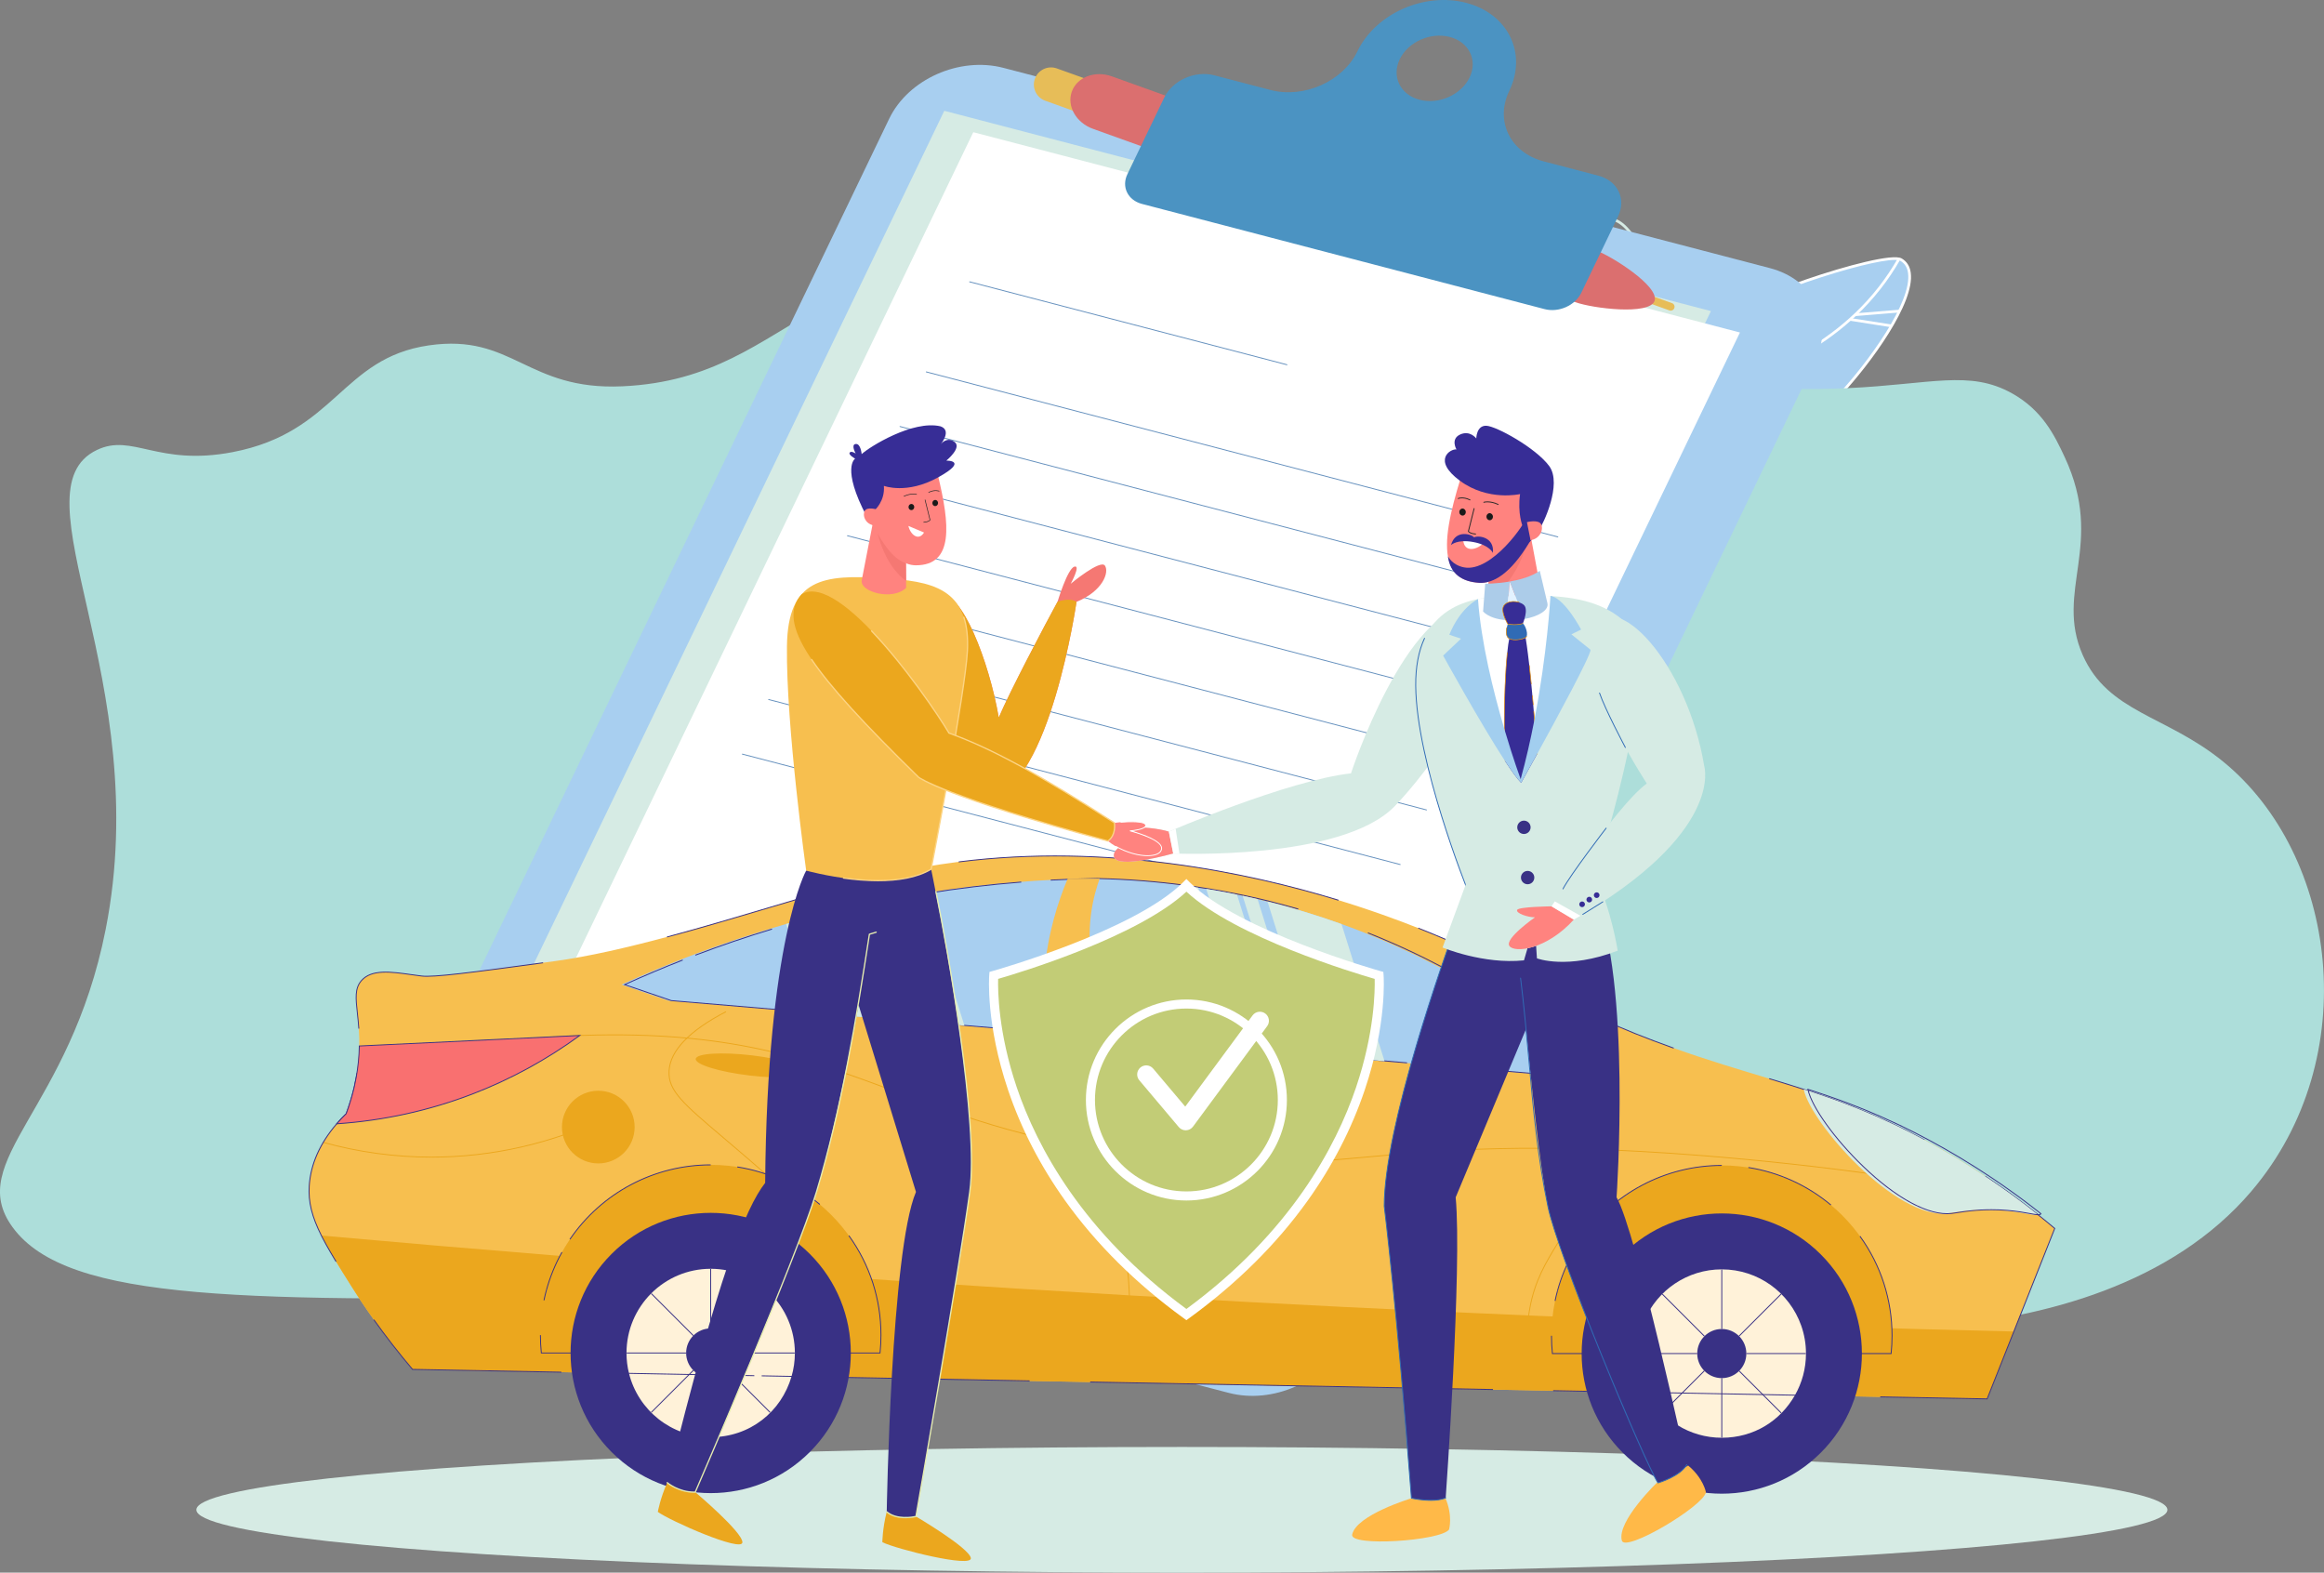 <?xml version="1.0" encoding="UTF-8"?> <svg xmlns="http://www.w3.org/2000/svg" id="uuid-4db44c4d-b540-4041-9d70-e2693fd66ad8" viewBox="0 0 2562.65 1734.01"><rect x="0" y="0" width="2562.65" height="1734.01" fill="#808080" stroke="none"/><defs><style>.uuid-bb7caf3b-b2d8-41e6-a272-e82bb52fea6e{fill:#ff837f;}.uuid-bb7caf3b-b2d8-41e6-a272-e82bb52fea6e,.uuid-c5d79d43-628b-4766-ad21-7ffbcac4fc3e,.uuid-049fc5d9-4db6-4e72-ba0e-94a36aa50b07,.uuid-00d43138-b062-44f2-9227-4e855ba831d8,.uuid-a46757ca-7186-4a65-aacc-dc3befffb774,.uuid-12e2d4f7-3aea-428d-96f2-bc9ff0e2840c,.uuid-37b40994-67f8-49c4-abbd-e977f530860b,.uuid-23d44508-94a7-4ede-996e-a894992cfa8c,.uuid-3fe94ce5-d411-4d70-a1f6-9d13137deec7,.uuid-6e024d88-ecf1-451e-862a-fffd11440b0d,.uuid-c755fe70-498d-477a-b211-486dc338cf91,.uuid-8ca68943-dfd5-49b4-bfd7-0b320c29d38e,.uuid-ce6fbfc7-6f46-47b3-86a0-acadef46ffd6,.uuid-dd42fff5-6584-4b57-b2e5-4c811cf67a41,.uuid-2d646925-e360-4183-992b-8ff6824db4f7,.uuid-e70dd329-684d-44ff-b801-cb32776cb6d9,.uuid-d43b520f-2c24-4003-baf7-cdc44fea2823,.uuid-bbdc14af-cac0-45dc-95e3-c289fd5f7ab8,.uuid-92d51497-343b-44d1-a511-8d476bb84f7c,.uuid-e3bb82bb-e49f-4b3a-9a4f-285bcf8caff6,.uuid-d92023c6-a5cb-4ca4-ba27-7c3f359f8494,.uuid-0b1b7670-265b-42a1-a075-47b73ca545e0,.uuid-260780e4-4b9f-4a42-aba8-377ef0794eb0,.uuid-1b59f815-509b-44c4-966c-654c0065c92b,.uuid-02d3e70f-f914-45f3-94f2-e7338fcf628b,.uuid-e9aa0c64-2aef-4151-9238-c42144bf0347,.uuid-7814ac07-844e-4aaf-a0e2-59d32685d021,.uuid-87b7c032-ecf9-435f-a7cc-63f05bbfb3a7,.uuid-4977a024-1b0a-4932-bf7f-51655dad5ebc,.uuid-110a93c0-ac69-4ba0-a284-a4c1a86e7a74,.uuid-558ba601-d825-476c-9fa3-7b76303adbe8,.uuid-93c34aa8-d119-42d8-ba43-2ba1ef495390,.uuid-8a6b0921-cd58-43da-83f3-ac9dc287bb23{stroke-width:0px;}.uuid-bb7caf3b-b2d8-41e6-a272-e82bb52fea6e,.uuid-a46757ca-7186-4a65-aacc-dc3befffb774,.uuid-12e2d4f7-3aea-428d-96f2-bc9ff0e2840c,.uuid-c755fe70-498d-477a-b211-486dc338cf91,.uuid-8ca68943-dfd5-49b4-bfd7-0b320c29d38e,.uuid-dd42fff5-6584-4b57-b2e5-4c811cf67a41,.uuid-e70dd329-684d-44ff-b801-cb32776cb6d9,.uuid-bbdc14af-cac0-45dc-95e3-c289fd5f7ab8,.uuid-e3bb82bb-e49f-4b3a-9a4f-285bcf8caff6,.uuid-d92023c6-a5cb-4ca4-ba27-7c3f359f8494,.uuid-0b1b7670-265b-42a1-a075-47b73ca545e0,.uuid-1b59f815-509b-44c4-966c-654c0065c92b,.uuid-02d3e70f-f914-45f3-94f2-e7338fcf628b{fill-rule:evenodd;}.uuid-c5d79d43-628b-4766-ad21-7ffbcac4fc3e{fill:#df8905;}.uuid-049fc5d9-4db6-4e72-ba0e-94a36aa50b07{fill:#e7bd58;}.uuid-00d43138-b062-44f2-9227-4e855ba831d8,.uuid-e3bb82bb-e49f-4b3a-9a4f-285bcf8caff6{fill:#393185;}.uuid-a46757ca-7186-4a65-aacc-dc3befffb774{fill:#1a1a1a;}.uuid-12e2d4f7-3aea-428d-96f2-bc9ff0e2840c,.uuid-7814ac07-844e-4aaf-a0e2-59d32685d021{fill:#d6ebe4;}.uuid-37b40994-67f8-49c4-abbd-e977f530860b,.uuid-0b1b7670-265b-42a1-a075-47b73ca545e0{fill:#306bb5;}.uuid-23d44508-94a7-4ede-996e-a894992cfa8c{fill:#2b2a29;}.uuid-3fe94ce5-d411-4d70-a1f6-9d13137deec7,.uuid-e70dd329-684d-44ff-b801-cb32776cb6d9{fill:#f7bf4f;}.uuid-6e024d88-ecf1-451e-862a-fffd11440b0d{fill:#fcd485;}.uuid-c755fe70-498d-477a-b211-486dc338cf91,.uuid-110a93c0-ac69-4ba0-a284-a4c1a86e7a74{fill:#eba71e;}.uuid-8ca68943-dfd5-49b4-bfd7-0b320c29d38e{fill:#372d96;}.uuid-ce6fbfc7-6f46-47b3-86a0-acadef46ffd6,.uuid-bbdc14af-cac0-45dc-95e3-c289fd5f7ab8{fill:#fff;}.uuid-dd42fff5-6584-4b57-b2e5-4c811cf67a41{fill:#ffb948;}.uuid-2d646925-e360-4183-992b-8ff6824db4f7{fill:#4b93c2;}.uuid-d43b520f-2c24-4003-baf7-cdc44fea2823{fill:#f97070;}.uuid-92d51497-343b-44d1-a511-8d476bb84f7c{fill:#6691be;}.uuid-d92023c6-a5cb-4ca4-ba27-7c3f359f8494{fill:#f57873;}.uuid-260780e4-4b9f-4a42-aba8-377ef0794eb0{fill:#db6f6f;}.uuid-1b59f815-509b-44c4-966c-654c0065c92b{fill:#accce9;}.uuid-02d3e70f-f914-45f3-94f2-e7338fcf628b{fill:#e3f2ff;}.uuid-e9aa0c64-2aef-4151-9238-c42144bf0347{fill:#addeda;}.uuid-87b7c032-ecf9-435f-a7cc-63f05bbfb3a7{fill:#a2ceef;}.uuid-4977a024-1b0a-4932-bf7f-51655dad5ebc{fill:#c2cc76;}.uuid-558ba601-d825-476c-9fa3-7b76303adbe8{fill:#e6edb0;}.uuid-93c34aa8-d119-42d8-ba43-2ba1ef495390{fill:#a8cff0;}.uuid-8a6b0921-cd58-43da-83f3-ac9dc287bb23{fill:#fff2d9;}</style></defs><g id="uuid-4fed2e3e-01e6-40df-84c9-ec359361f94a"><g id="uuid-e1578dcf-b0c1-4768-a30b-85c0ac593257"><path class="uuid-7814ac07-844e-4aaf-a0e2-59d32685d021" d="m1771.07,457.99c-.29,0-.57,0-.85-.01-15.16-.45-30.19-12.69-42.31-34.46-10.8-19.4-17.71-43.69-18.49-64.95-1.05-28.6,32.19-89.41,52.83-110.99,4.92-5.15,8.73-7.66,11.63-7.69h0c.05,0,.11,0,.16,0,30.27,0,52.51,68.83,58.55,102.23,4.39,24.28,3.43,44.31-2.84,59.54-9.04,21.94-32.87,56.33-58.67,56.33Zm2.83-215.11c-.92,0-3.67.68-9.48,6.76-20.32,21.24-53.03,80.88-52,108.81.76,20.82,7.54,44.6,18.12,63.61,11.59,20.82,25.71,32.51,39.77,32.92,24.62.77,47.83-33.02,56.67-54.47,6.06-14.69,6.95-34.16,2.67-57.87-7.29-40.28-29.98-99.76-55.61-99.76-.04,0-.09,0-.13,0h0Z"></path><path class="uuid-7814ac07-844e-4aaf-a0e2-59d32685d021" d="m1762,455.55c-.34-5.34-.51-10.9-.51-16.53,0-1.93.02-3.97.06-6.07.23-10.24,1.04-20.6,2.42-30.79.25-1.96.55-4.01.91-6.25l.15-.93c.1-.65.21-1.31.32-1.96,1.02-6.04,2.19-11.83,3.59-17.7l.39-1.61c2.2-8.98,4.52-16.53,6.76-23.84.61-1.99,1.21-3.94,1.79-5.87.52-1.7,1.01-3.36,1.49-5.04,2.78-9.72,5.38-20.67,5.6-34.83.05-3.38-.02-6.58-.23-9.81-.1-1.6-.22-3.08-.36-4.51l-.13-1.29h0c-1.65-15.19-6.1-30.74-13.23-46.24l1.33-.61,1.3-.81.09.17c7.47,16.24,12.06,32.56,13.62,48.49l.13,1.29h-.02c.09,1.07.18,2.17.25,3.33.21,3.3.29,6.59.23,10.05-.23,14.51-2.88,25.69-5.72,35.61-.48,1.69-.97,3.37-1.5,5.08-.58,1.93-1.18,3.88-1.79,5.88-2.23,7.26-4.54,14.78-6.72,23.67l-.39,1.61c-1.38,5.79-2.54,11.51-3.54,17.49-.16.95-.31,1.9-.46,2.85l-.16.95c-.29,1.85-.53,3.58-.75,5.24-1.36,10.08-2.17,20.33-2.39,30.46-.04,2.07-.07,4.09-.06,6,0,5.56.17,11.06.5,16.34l-2.99.19Z"></path><rect class="uuid-7814ac07-844e-4aaf-a0e2-59d32685d021" x="1753.77" y="287.1" width="3" height="64.75" transform="translate(424.82 1508.16) rotate(-52.09)"></rect><rect class="uuid-7814ac07-844e-4aaf-a0e2-59d32685d021" x="1749.78" y="296.71" width="3" height="64.21" transform="translate(612.15 1699.03) rotate(-60.9)"></rect><polygon class="uuid-7814ac07-844e-4aaf-a0e2-59d32685d021" points="1766.81 397.58 1765.94 394.71 1833.26 369.45 1834.32 372.26 1766.81 397.58"></polygon><polygon class="uuid-7814ac07-844e-4aaf-a0e2-59d32685d021" points="1765.78 403.84 1765.48 402.43 1765.02 400.94 1765.15 400.9 1831.86 386.79 1832.49 389.73 1765.78 403.84"></polygon><rect class="uuid-7814ac07-844e-4aaf-a0e2-59d32685d021" x="1739.75" y="328.15" width="3" height="65.4" transform="translate(630.7 1749.68) rotate(-63.06)"></rect><rect class="uuid-7814ac07-844e-4aaf-a0e2-59d32685d021" x="1745.27" y="414.42" width="3" height="35.31" transform="translate(661.39 1867.29) rotate(-66.8)"></rect><rect class="uuid-7814ac07-844e-4aaf-a0e2-59d32685d021" x="1740.98" y="395.99" width="3" height="48.44" transform="translate(466.38 1678.94) rotate(-58.17)"></rect><rect class="uuid-7814ac07-844e-4aaf-a0e2-59d32685d021" x="1741.51" y="319.78" width="3" height="68.5" transform="translate(436.44 1560.8) rotate(-54.21)"></rect><polygon class="uuid-7814ac07-844e-4aaf-a0e2-59d32685d021" points="1786.26 291.12 1785.88 289.65 1784.94 288.5 1806.55 270.92 1808.44 273.25 1786.58 291.04 1786.26 291.12"></polygon><rect class="uuid-7814ac07-844e-4aaf-a0e2-59d32685d021" x="1785.23" y="287.4" width="28.87" height="3" transform="translate(20.46 684.73) rotate(-21.66)"></rect></g><g id="uuid-1a761e2c-cbc6-458a-8d33-53790d67ba92"><path class="uuid-93c34aa8-d119-42d8-ba43-2ba1ef495390" d="m2096.19,286.26c32.71,19.1-25.49,103.78-67.86,149.46-38.8,41.83-69.4,56.41-81.58,61.75-37.25,16.34-112.51,38.52-141.9,19.55-35.99-23.23,7.45-101.34,61.35-147.66,45.59-39.18,213.45-92.76,229.99-83.11Z"></path><path class="uuid-ce6fbfc7-6f46-47b3-86a0-acadef46ffd6" d="m1837.45,525.73c-13.51,0-25.23-2.17-33.42-7.45-8.37-5.4-12.99-13.79-13.76-24.94-1.11-16.24,6.35-38.31,21.02-62.14,14-22.76,33.15-45.12,53.93-62.98,20.3-17.45,67.55-39.94,126.38-60.15,43.95-15.1,95.66-28.77,105.35-23.12h0c5.59,3.26,8.94,8.45,9.97,15.41,4.96,33.42-43.63,99.86-77.5,136.36-27.09,29.2-54.7,50.1-82.08,62.11-28.73,12.6-75.21,26.89-109.9,26.89Zm251.98-239.17c-15.29,0-53.56,9.48-96.86,24.35-58.49,20.09-105.36,42.37-125.39,59.59-43.59,37.46-76.05,91.33-73.91,122.64.7,10.15,4.86,17.76,12.39,22.62,28.2,18.2,101.13-2.4,140.48-19.67,26.99-11.84,54.27-32.5,81.08-61.4,32.19-34.7,81.49-101.74,76.73-133.88-.91-6.11-3.69-10.44-8.52-13.26-1.15-.67-3.18-.99-6-.99Z"></path><path class="uuid-ce6fbfc7-6f46-47b3-86a0-acadef46ffd6" d="m1799.31,512.32l-2-2.24c6.7-6,13.9-12.13,21.4-18.22,2.6-2.11,5.34-4.31,8.15-6.52,13.9-10.92,28.63-21.56,43.78-31.61,2.91-1.95,5.98-3.96,9.37-6.13l.53-.34h0c1.27-.82,2.56-1.64,3.86-2.46,9.22-5.82,18.29-11.27,27.73-16.64.55-.31,1.09-.61,1.62-.92l.98-.56c14.51-8.18,27.28-14.74,39.63-21.09,3.38-1.74,6.69-3.44,9.95-5.13,2.88-1.48,5.68-2.95,8.48-4.44,16.33-8.66,34.09-18.78,53.4-34.1,4.62-3.67,8.84-7.22,12.91-10.87,2.02-1.81,3.86-3.5,5.63-5.18l.59-.55h.01c18.86-17.94,34.82-38.32,47.43-60.57l1.24.7,1.42.67-.05.1c-12.89,22.74-29.23,43.55-48.57,61.83l-.59.55h-.02c-1.61,1.51-3.28,3.04-5.1,4.67-4.12,3.69-8.39,7.28-13.05,10.99-19.5,15.47-37.41,25.67-53.86,34.4-2.81,1.49-5.62,2.97-8.51,4.45-3.26,1.69-6.57,3.39-9.95,5.13-12.33,6.33-25.07,12.88-39.53,21.03l-.98.55c-.54.31-1.08.61-1.63.92-9.39,5.35-18.42,10.77-27.6,16.56-1.47.93-2.92,1.86-4.36,2.79l-.54.35h-.02c-3.16,2.03-6.05,3.91-8.8,5.75-15.09,10.01-29.75,20.6-43.59,31.47-2.8,2.2-5.53,4.39-8.11,6.49-7.46,6.06-14.62,12.16-21.29,18.13Z"></path><rect class="uuid-ce6fbfc7-6f46-47b3-86a0-acadef46ffd6" x="1968.67" y="318.44" width="3" height="79.07" transform="translate(-23.17 167.42) rotate(-4.84)"></rect><rect class="uuid-ce6fbfc7-6f46-47b3-86a0-acadef46ffd6" x="1951.54" y="326.9" width="3" height="76.83" transform="translate(-16.6 626.74) rotate(-18.16)"></rect><polygon class="uuid-ce6fbfc7-6f46-47b3-86a0-acadef46ffd6" points="1993.19 469.95 1880.48 450.34 1881.16 447.42 1993.7 467 1993.19 469.95"></polygon><polygon class="uuid-ce6fbfc7-6f46-47b3-86a0-acadef46ffd6" points="1967.87 487.65 1871 456.42 1871.44 455.07 1871.79 453.53 1871.92 453.56 1968.79 484.79 1967.87 487.65"></polygon><rect class="uuid-ce6fbfc7-6f46-47b3-86a0-acadef46ffd6" x="1897.05" y="353.96" width="3" height="78.24" transform="translate(-12.05 722.62) rotate(-21.48)"></rect><rect class="uuid-ce6fbfc7-6f46-47b3-86a0-acadef46ffd6" x="1808.45" y="452.96" width="3" height="42.42" transform="translate(-16.56 879.91) rotate(-27.2)"></rect><rect class="uuid-ce6fbfc7-6f46-47b3-86a0-acadef46ffd6" x="1819.26" y="429.25" width="3" height="58.14" transform="translate(-56.79 453.19) rotate(-13.97)"></rect><rect class="uuid-ce6fbfc7-6f46-47b3-86a0-acadef46ffd6" x="1908.22" y="345.4" width="3" height="83.01" transform="translate(-35.22 268.85) rotate(-7.98)"></rect><polygon class="uuid-ce6fbfc7-6f46-47b3-86a0-acadef46ffd6" points="2045.68 348.51 2045.45 348.46 2045.79 346.97 2045.67 345.5 2094.4 341.51 2094.65 344.5 2045.68 348.51"></polygon><rect class="uuid-ce6fbfc7-6f46-47b3-86a0-acadef46ffd6" x="2061.42" y="332.7" width="3" height="46.16" transform="translate(1391.44 2338.53) rotate(-81.08)"></rect></g><path id="uuid-071df3f8-590c-408a-b588-75941f1c5362" class="uuid-e9aa0c64-2aef-4151-9238-c42144bf0347" d="m2482.72,1313.3c-174.52,205.04-562.22,151.04-632.38,135.02-49.54-11.31-78.81-24.68-121.93-31.86-20.42-3.4-36.85-4.06-51.92-4.91-106.47-5.96-172.56,2.14-318.75,4.16-45.13.62-46.42-.04-69.63,1.02-97.72,4.49-168.21,20.61-184.08,23.98-110.99,23.55-281.75-12.43-429.18-10.75-400.09,4.56-600.13,6.83-661.07-76.96-53.5-73.57,63.28-128.37,102.76-328.33,54.14-274.25-102.96-484.05-9.62-528.55,39.18-18.68,66.97,18.23,149.51,2.42,114.09-21.86,119.84-103.66,216.38-117.71,92.74-13.5,107.88,49.9,213.43,45.12,99.74-4.51,150.21-49.49,217.04-85.97,2.58-1.43,5.18-2.82,7.82-4.21,11.74-6.16,24.02-12.01,37.2-17.29,173.44-69.62,304.57,36,570.24,67.55,28.16,3.35,55.47,5.57,81.92,6.85,4.03.19,6.94.3,7.82.34,92.52,3.72,262.82,42.36,429.12,34.75,92.21-4.22,134.32-20.42,181.22,5.72,33.61,18.73,47.08,46.61,58.24,70.62,44.6,95.97-11.59,146.86,19.74,217.93,28.04,63.59,92,66.31,154.77,117.44,126.13,102.74,156.39,326.69,31.33,473.61Z"></path><ellipse class="uuid-7814ac07-844e-4aaf-a0e2-59d32685d021" cx="1303.25" cy="1664.72" rx="1086.72" ry="69.29"></ellipse><g id="uuid-697b041e-aeaf-477a-acdb-a14fdd71b9d9"><path class="uuid-93c34aa8-d119-42d8-ba43-2ba1ef495390" d="m1354.91,1535.81l-845.16-220.8c-48.6-12.7-70.95-58.41-49.92-102.1L980.48,130.96c21.03-43.69,77.47-68.82,126.06-56.12l845.16,220.8c48.6,12.7,70.95,58.41,49.92,102.1l-520.65,1081.94c-21.03,43.69-77.47,68.82-126.06,56.12Z"></path><polygon class="uuid-7814ac07-844e-4aaf-a0e2-59d32685d021" points="1361.53 1434.19 516.16 1213.33 1041.25 122.16 1886.62 343.02 1361.53 1434.19"></polygon><polygon class="uuid-ce6fbfc7-6f46-47b3-86a0-acadef46ffd6" points="1393.52 1457.79 548.14 1236.93 1073.23 145.76 1918.61 366.62 1393.52 1457.79"></polygon><path class="uuid-92d51497-343b-44d1-a511-8d476bb84f7c" d="m1419.08,402.66s-.08,0-.13-.02l-349.87-91.41c-.27-.07-.43-.34-.36-.61s.35-.42.61-.36l349.87,91.41c.27.07.43.34.36.61-.06.22-.26.37-.48.37Z"></path><path class="uuid-92d51497-343b-44d1-a511-8d476bb84f7c" d="m1717.8,592.52s-.08,0-.13-.02l-696.39-181.94c-.27-.07-.43-.34-.36-.61.07-.27.34-.42.61-.36l696.39,181.94c.27.07.43.34.36.61-.06.22-.26.37-.48.37Z"></path><path class="uuid-92d51497-343b-44d1-a511-8d476bb84f7c" d="m1688.83,652.73s-.08,0-.13-.02l-696.39-181.94c-.27-.07-.43-.34-.36-.61.07-.27.34-.43.61-.36l696.39,181.94c.27.07.43.34.36.61-.06.22-.26.37-.48.37Z"></path><path class="uuid-92d51497-343b-44d1-a511-8d476bb84f7c" d="m1659.86,712.93s-.08,0-.13-.02l-696.39-181.94c-.27-.07-.43-.34-.36-.61.07-.27.34-.43.61-.36l696.39,181.94c.27.07.43.34.36.61-.06.22-.26.37-.48.37Z"></path><path class="uuid-92d51497-343b-44d1-a511-8d476bb84f7c" d="m1630.89,773.13s-.08,0-.13-.02l-696.39-181.94c-.27-.07-.43-.34-.36-.61.07-.27.34-.42.61-.36l696.39,181.94c.27.07.43.34.36.61-.06.22-.26.37-.48.37Z"></path><path class="uuid-92d51497-343b-44d1-a511-8d476bb84f7c" d="m1601.92,833.33s-.08,0-.13-.02l-696.39-181.94c-.27-.07-.43-.34-.36-.61.07-.27.34-.42.61-.36l696.39,181.94c.27.07.43.34.36.61-.06.22-.26.37-.48.37Z"></path><path class="uuid-92d51497-343b-44d1-a511-8d476bb84f7c" d="m1572.95,893.53s-.08,0-.13-.02l-696.39-181.93c-.27-.07-.43-.34-.36-.61.07-.27.34-.43.61-.36l696.39,181.94c.27.07.43.34.36.61-.06.23-.26.37-.48.37Z"></path><path class="uuid-92d51497-343b-44d1-a511-8d476bb84f7c" d="m1543.98,953.74s-.08,0-.13-.02l-696.39-181.94c-.27-.07-.43-.34-.36-.61.07-.27.34-.42.61-.36l696.39,181.94c.27.07.43.34.36.61-.06.23-.26.37-.48.37Z"></path><path class="uuid-92d51497-343b-44d1-a511-8d476bb84f7c" d="m1515.01,1013.94s-.08,0-.13-.02l-696.39-181.94c-.27-.07-.43-.34-.36-.61.07-.27.34-.42.61-.36l696.39,181.94c.27.07.43.34.36.61-.06.23-.26.37-.48.37Z"></path><path class="uuid-92d51497-343b-44d1-a511-8d476bb84f7c" d="m1287.01,1354.34c-12.42,0-24.82-1.5-36.88-4.65-34.18-8.93-60.22-29.45-73.33-57.78-12.47-26.95-11.59-57.89,2.49-87.14,29.75-61.82,109.89-97.51,178.65-79.54,34.18,8.93,60.22,29.45,73.33,57.78,12.47,26.95,11.59,57.89-2.49,87.14-24.53,50.98-83.35,84.19-141.77,84.19Zm34.03-232.77c-58.06,0-116.47,32.98-140.85,83.63-13.94,28.97-14.82,59.62-2.48,86.29,12.98,28.06,38.79,48.38,72.68,57.24,68.31,17.84,147.94-17.6,177.5-79.01l.45.22-.45-.22c13.94-28.97,14.82-59.62,2.48-86.29-12.98-28.06-38.79-48.38-72.67-57.24-11.98-3.13-24.31-4.62-36.65-4.62Z"></path><path class="uuid-92d51497-343b-44d1-a511-8d476bb84f7c" d="m1292.62,1320.33c-8.83,0-17.66-1.07-26.23-3.31-24.32-6.35-42.86-20.96-52.19-41.13-8.88-19.18-8.25-41.21,1.77-62.03,21.16-43.98,78.17-69.37,127.08-56.59,24.32,6.35,42.86,20.96,52.19,41.13,8.88,19.18,8.25,41.21-1.77,62.03-17.45,36.27-59.29,59.89-100.85,59.89Zm24.18-165.37c-41.19,0-82.64,23.4-99.93,59.33-9.89,20.54-10.51,42.27-1.76,61.18,9.2,19.89,27.51,34.3,51.54,40.58,48.47,12.66,104.96-12.48,125.93-56.05l.45.22-.45-.22c9.88-20.54,10.51-42.27,1.76-61.18-9.2-19.89-27.51-34.3-51.54-40.58-8.5-2.22-17.25-3.28-26-3.28Z"></path><path class="uuid-049fc5d9-4db6-4e72-ba0e-94a36aa50b07" d="m1846.28,339.69h0c-.8,2.21-3.23,3.36-5.45,2.57l-75.17-27.01c-2.21-.8-3.36-3.23-2.57-5.45h0c.8-2.21,3.23-3.36,5.45-2.57l75.17,27.01c2.21.8,3.36,3.23,2.57,5.45Z"></path><path class="uuid-049fc5d9-4db6-4e72-ba0e-94a36aa50b07" d="m1301.28,144.38h0c-3.53,9.84-14.37,14.95-24.21,11.41l-124.5-44.73c-9.84-3.53-14.95-14.37-11.41-24.21h0c3.53-9.84,14.37-14.95,24.21-11.41l124.5,44.73c9.84,3.53,14.95,14.37,11.41,24.21Z"></path><path class="uuid-260780e4-4b9f-4a42-aba8-377ef0794eb0" d="m1824.44,331.84h0c-5.74,15.99-68.16,8.19-86.82,1.49l-532.36-191.26c-18.66-6.71-29.14-25.1-23.39-41.08h0c5.74-15.99,25.53-23.51,44.19-16.8l532.36,191.26c18.66,6.71,71.77,40.42,66.02,56.4Z"></path><path class="uuid-2d646925-e360-4183-992b-8ff6824db4f7" d="m1762.47,193.69l-60.23-15.74c-18.49-4.83-31.99-15.96-38.86-30.01-6.87-14.06-7.13-31.08.87-47.7,9.99-20.76,9.67-42.02,1.07-59.6-8.6-17.58-25.46-31.48-48.55-37.51s-48.07-3.07-69.78,6.59c-21.71,9.66-40.14,26.02-50.13,46.79-16,33.24-58.98,52.38-95.95,42.72l-61.9-16.17c-21.26-5.55-46.01,5.44-55.22,24.58l-40.61,84.4c-6.76,14.04.45,28.73,16.07,32.81l443.96,115.99c15.62,4.08,33.74-3.99,40.49-18.03l40.61-84.4c9.21-19.14-.58-39.16-21.83-44.71Zm-163.82-152.94c21.26,5.55,31.05,25.57,21.85,44.68-9.2,19.11-33.91,30.12-55.17,24.56-21.26-5.55-31.05-25.57-21.85-44.68,9.2-19.11,33.91-30.12,55.17-24.56Z"></path></g><g id="uuid-e01b670e-5427-4a03-82e8-d17d00dff99d"><path class="uuid-3fe94ce5-d411-4d70-a1f6-9d13137deec7" d="m354.34,1362.31c.54,1.08,1.11,2.2,1.71,3.31,2.49,4.8,5.29,9.81,8.38,15.13,1.22,2.09,2.49,4.2,3.8,6.4.76,1.3,1.55,2.6,2.36,3.93,4.93,8.13,10.46,16.94,16.59,26.65,6.72,10.71,15.04,23.34,25.1,37.41.87,1.25,1.76,2.47,2.68,3.74,1.38,1.9,2.77,3.82,4.2,5.77.03.05.08.11.11.14,1.33,1.84,2.68,3.66,4.09,5.53,4.72,6.29,9.73,12.82,15.1,19.54,1.44,1.82,2.93,3.66,4.42,5.5,3.85,4.77,7.89,9.6,12.06,14.53l164.08,3.06,11.63.22,19.49.38,43.45.81,41.94.79,24.37.46,11.2.22,24.23.43h.03l12.98.24,23.45.43,8.13.16,32.88.62,59.23,1.11,3.79.05,91,1.71,108.57,2.03,66.85,1.25,444.13,8.32,47.03.89,19.38.35,36.97.7,66.52,1.25,38.63.73,43.67.81,45.35.84,35.29.68,5.99.11,60.5,1.11,27.62.54,117.84,2.2c9.84-24.78,19.65-49.53,29.47-74.3,15.02-37.87,30.06-75.77,45.08-113.64-5.96-5.04-12.58-10.49-19.84-16.21-1.44-1.17-2.93-2.33-4.42-3.5-2.98-2.33-6.1-4.72-9.3-7.16-2.79-2.11-5.64-4.26-8.57-6.42-.43-.33-.89-.65-1.33-.98-1.71-1.25-3.42-2.49-5.18-3.77-7.73-5.61-15.94-11.39-24.64-17.19-20.76-13.93-44.24-28.35-70.4-42.37-10.19-5.48-20.06-10.46-29.66-15.1-1.6-.79-3.2-1.55-4.8-2.28-12.66-5.99-24.89-11.33-36.84-16.18-1.49-.6-2.98-1.19-4.47-1.79-.08-.03-.19-.08-.27-.11-3.9-1.55-7.81-3.09-11.68-4.55-4.09-1.55-8.19-3.06-12.25-4.53-1.95-.7-3.88-1.38-5.83-2.06-9.14-3.23-18.22-6.26-27.32-9.19-4.69-1.49-9.38-2.98-14.1-4.45-1.76-.57-3.52-1.11-5.31-1.65-6.15-1.9-12.36-3.77-18.62-5.67-32.26-9.76-66.17-19.73-105.34-33.67-12.31-4.36-23.58-8.59-34.02-12.69-1.73-.68-3.47-1.36-5.15-2.03-1.68-.65-3.33-1.33-4.96-1.98-7.4-2.98-14.34-5.91-20.9-8.78-2.25-.98-4.45-1.95-6.61-2.93-22.69-10.14-40.93-19.63-57.96-29.01-17.92-9.87-34.51-19.6-53.56-29.82-1.73-.92-3.5-1.84-5.29-2.79-2.55-1.36-5.15-2.71-7.81-4.07-3.98-2.06-8.11-4.15-12.39-6.23-1.41-.7-2.85-1.41-4.31-2.11-1.46-.7-2.95-1.44-4.45-2.14-1.49-.7-3.01-1.44-4.55-2.14-9.24-4.34-19.19-8.81-30.14-13.45-3.69-1.55-8.46-3.58-14.23-5.96-1.25-.51-2.55-1.03-3.9-1.6-.03,0-.08-.03-.11-.03-2.76-1.17-5.72-2.36-8.89-3.61-.79-.3-1.6-.62-2.41-.95-22.61-8.97-54.43-20.71-93.3-32.39-3.39-1-6.8-2.03-10.3-3.06-2.44-.7-4.93-1.41-7.43-2.11-5.45-1.55-11.03-3.09-16.73-4.64-4.8-1.27-9.68-2.55-14.67-3.82-.57-.14-1.17-.3-1.74-.43-2.87-.73-5.77-1.44-8.7-2.17-2.9-.7-5.85-1.41-8.84-2.11-2.95-.7-5.96-1.41-8.97-2.09-.84-.19-1.65-.38-2.49-.57-8.27-1.87-16.73-3.69-25.35-5.42-9.49-1.92-19.17-3.74-29.06-5.45-6.59-1.17-13.26-2.25-20.01-3.31-10.11-1.6-20.44-3.04-30.9-4.34-3.5-.43-6.99-.84-10.52-1.25-3.52-.41-7.08-.79-10.65-1.17-21.36-2.25-43.32-3.85-65.79-4.66-3.77-.14-7.51-.24-11.28-.35-9.7-.24-19.49-.33-29.36-.24-4.36.03-8.76.08-13.17.19-2.2.05-4.42.11-6.61.16-4.39.11-8.81.27-13.23.49-4.5.19-9.03.43-13.58.7-2.2.14-4.39.27-6.61.43-2.22.16-4.47.33-6.72.49-2.25.16-4.5.35-6.75.54-4.2.33-8.43.73-12.66,1.17-2.55.24-5.12.52-7.73.79-3.33.35-6.67.76-10.03,1.17-1.19.14-2.41.27-3.61.43-27,3.42-54.3,8.21-81.73,14.69-2.01.46-4.01.95-6.07,1.46-2.03.49-4.12,1-6.21,1.55-1.25.3-2.49.62-3.77.95-2.44.62-4.93,1.25-7.45,1.92-2.71.7-5.48,1.44-8.27,2.2-2.22.6-4.47,1.22-6.75,1.84-29.52,8.08-62.43,17.97-96.67,28.16-2.66.79-5.29,1.57-7.94,2.36-7.07,2.11-14.2,4.23-21.39,6.32-2.01.6-4.04,1.19-6.07,1.79-8.13,2.39-16.26,4.77-24.45,7.1-4.07,1.17-8.16,2.33-12.23,3.47-6.13,1.73-12.25,3.44-18.38,5.12-4.07,1.14-8.13,2.22-12.17,3.31-44.65,12.01-88.18,22.15-126.32,27.32-4.23.57-8.35,1.14-12.39,1.68-2.2.3-4.39.6-6.53.89-15.02,2.03-28.6,3.85-40.8,5.48-3.14.41-6.18.81-9.14,1.19-5.26.7-10.25,1.33-14.94,1.92-4.42.54-8.59,1.06-12.52,1.55-3.96.46-7.64.89-11.11,1.3-2.33.24-4.55.49-6.67.7-1.6.16-3.12.33-4.58.46-1.06.11-2.06.19-3.06.3-1.98.16-3.85.33-5.61.46-.89.08-1.73.14-2.58.19-1.68.11-3.23.19-4.69.27-1.41.08-2.74.11-3.96.14-3.23.05-5.83-.03-7.81-.27-25.64-3.12-53.18-9.89-66.31,5.04-5.5,6.29-6.32,13.96-5.64,24.07.05.57.08,1.14.14,1.71.11,1.55.27,3.17.43,4.83.08.65.14,1.33.22,2.01.11,1.11.24,2.22.35,3.39.32,2.93.68,6.02.98,9.3.05.49.11,1,.14,1.49.19,2.01.35,4.07.51,6.21.22,3.36.41,6.91.49,10.63.05,2.87.08,5.69,0,8.48-.19,12.44-1.52,24.13-3.47,34.86-.6,3.39-1.27,6.67-2.01,9.87-.38,1.6-.76,3.17-1.14,4.72-.41,1.55-.79,3.09-1.19,4.58-.43,1.52-.84,2.98-1.27,4.42-.41,1.46-.84,2.9-1.3,4.28-1.3,4.23-2.68,8.19-4.07,11.93-3.12,3.01-6.72,6.75-10.49,11.14-13.23,15.37-28.38,38.87-30.31,68.53-1.19,18.35,3.39,34.72,13.39,54.68Z"></path><path class="uuid-110a93c0-ac69-4ba0-a284-a4c1a86e7a74" d="m354.34,1362.31c7.75,15.45,18.73,33.04,32.83,55.41,14.66,23.29,36.81,55.73,67.77,92.17l1736.25,32.53c9.84-24.78,19.65-49.53,29.47-74.3-281.62-6.64-563-17.46-844.13-32.5-341.07-18.24-681.79-42.67-1022.18-73.3Z"></path><path class="uuid-110a93c0-ac69-4ba0-a284-a4c1a86e7a74" d="m947.87,1518.61l-.96-.28c11.55-39.83,11.47-76.43-.24-108.8-7.19-19.87-18.01-39.05-92.23-105.29-22.58-20.15-41.65-36.32-56.98-49.32-44.62-37.83-61.31-51.99-60.2-73.96,1.14-22.65,22.36-44.83,63.07-65.93l.46.89c-40.37,20.92-61.41,42.83-62.53,65.09-1.08,21.48,15.51,35.55,59.85,73.15,15.33,13,34.41,29.18,57,49.34,74.39,66.4,85.27,85.69,92.51,105.7,11.78,32.57,11.87,69.38.26,109.42Z"></path><path class="uuid-110a93c0-ac69-4ba0-a284-a4c1a86e7a74" d="m1692.93,1533.24c-9.67-31.3-11.83-61.99-6.44-91.21,5.61-30.41,17.69-50.18,30.47-71.11,11.17-18.28,22.71-37.19,30.53-64.48,9.68-33.8,10.59-71.12,2.7-110.91l.98-.2c7.92,39.95,7.01,77.42-2.72,111.38-7.85,27.42-19.44,46.38-30.64,64.72-12.74,20.85-24.76,40.55-30.34,70.77-5.36,29.06-3.21,59.59,6.41,90.73l-.95.29Z"></path><path class="uuid-110a93c0-ac69-4ba0-a284-a4c1a86e7a74" d="m1239.14,1521.24l-.99-.17c11.78-70.16,8.49-133.61-9.77-188.58-1.29-3.88-2.74-7.97-4.27-12.3-9.16-25.82-20.55-57.95-18.79-101.73,1.02-25.43,6.05-50.56,14.94-74.7l.94.35c-8.85,24.04-13.86,49.07-14.88,74.39-1.75,43.59,9.61,75.62,18.74,101.36,1.54,4.33,2.99,8.42,4.28,12.32,18.32,55.13,21.61,118.74,9.81,189.06Z"></path><path class="uuid-93c34aa8-d119-42d8-ba43-2ba1ef495390" d="m685.35,1085.65c17.16,5.88,34.35,11.74,51.5,17.62,53.56,4.53,107.16,9.05,160.72,13.61,5.48.46,10.95.92,16.43,1.38,2.9.24,5.77.49,8.67.73,10.95.92,21.93,1.84,32.88,2.77,1.98.19,3.93.35,5.91.51,5.23.43,10.49.89,15.72,1.33,3.5.3,6.97.6,10.46.89,25.26,2.14,50.56,4.26,75.82,6.4,99.11,8.38,198.24,16.78,297.34,25.16,5.48.46,10.95.92,16.43,1.38,2.87.24,5.77.49,8.65.73,10.95.92,21.93,1.84,32.88,2.79,1.98.16,3.96.33,5.94.49,5.23.46,10.49.89,15.72,1.33,3.5.3,6.97.6,10.46.89,25.26,2.14,50.56,4.28,75.82,6.42,78.56,6.64,157.14,13.28,235.7,19.92-45.73-41.83-110.25-91.71-195.18-133.72-29.9-14.8-59.34-27.13-87.96-37.44-28.11-10.11-55.44-18.24-81.59-24.78-3.69-.92-7.37-1.82-11.01-2.68-5.56-1.27-11.03-2.52-16.45-3.69-2.09-.43-4.15-.87-6.21-1.3-11.63-2.41-22.96-4.5-33.97-6.32-2.98-.52-5.96-.98-8.89-1.41-5.67-.89-11.28-1.71-16.75-2.44-37.54-5.07-70.64-7.02-97.7-7.62-54.22.79-118.11,5.1-188.97,16.54-22.53,3.63-45.76,8-69.64,13.2-.84.16-1.68.35-2.52.54-2.33.52-4.69,1.03-6.99,1.57-4.8,1.08-9.57,2.17-14.29,3.31-1.82.41-3.58.84-5.37,1.3-10.06,2.41-19.92,4.93-29.63,7.51-2.6.7-5.2,1.41-7.78,2.11-4.93,1.36-9.84,2.71-14.69,4.12-70.62,20.2-131.42,44.05-181.49,66.82Z"></path><path class="uuid-00d43138-b062-44f2-9227-4e855ba831d8" d="m1551.52,1172.4l-108.89-9.23c-4.85-.4-9.73-.81-14.58-1.23l-5.93-.49c-10.11-.88-20.25-1.73-30.37-2.58l-27.59-2.33c-39.98-3.38-79.97-6.76-119.96-10.15l.08-1c39.99,3.38,79.98,6.77,119.96,10.15l27.59,2.33c10.12.85,20.25,1.7,30.37,2.58l5.93.49c4.85.43,9.72.83,14.57,1.23l11.61.99,97.27,8.24-.08,1Z"></path><path class="uuid-00d43138-b062-44f2-9227-4e855ba831d8" d="m1195.45,1142.27l-.98-.08c-42.55-3.6-85.11-7.2-127.66-10.8-12.84-1.09-25.68-2.17-38.53-3.25-12.43-1.05-24.87-2.09-37.29-3.15l-10.46-.89c-2.56-.21-5.12-.43-7.69-.65-2.68-.23-5.36-.46-8.03-.68l.08-1c2.67.22,5.35.45,8.03.68,2.57.22,5.13.44,7.69.65l10.46.89c12.43,1.05,24.86,2.1,37.29,3.15,12.84,1.08,25.69,2.16,38.53,3.25,42.55,3.6,85.1,7.2,127.66,10.8l.98.08-.08,1Z"></path><path class="uuid-00d43138-b062-44f2-9227-4e855ba831d8" d="m917.35,1118.76l-16.43-1.38c-51.19-4.35-102.4-8.68-153.59-13l-7.25-.63c-8.7-2.98-17.4-5.95-26.1-8.93-8.47-2.89-16.94-5.79-25.4-8.69l-1.19-.41,1.14-.52c21.04-9.57,42.61-18.7,64.1-27.12l.37.93c-21.09,8.27-42.25,17.21-62.91,26.58,8.07,2.76,16.14,5.52,24.21,8.28,8.68,2.97,17.37,5.94,26.04,8.91l7.07.6c51.19,4.33,102.4,8.65,153.59,13l16.43,1.38-.08,1Z"></path><path class="uuid-00d43138-b062-44f2-9227-4e855ba831d8" d="m766.93,1053.63l-.35-.94c27.74-10.51,56.19-20.19,84.56-28.77l.29.96c-28.34,8.57-56.77,18.25-84.49,28.75Z"></path><path class="uuid-00d43138-b062-44f2-9227-4e855ba831d8" d="m904.23,1010.1l-.25-.97c6.37-1.64,12.34-3.12,18.23-4.53,2.01-.52,3.72-.93,5.37-1.3,4.67-1.13,9.42-2.21,14.28-3.31,1.95-.46,3.95-.9,5.93-1.34l1.06-.23c.84-.19,1.69-.38,2.53-.55,23.1-5.03,46.54-9.48,69.66-13.2,34.68-5.6,70.02-9.84,105.05-12.61l.08,1c-35,2.77-70.32,7.01-104.96,12.6-23.1,3.72-46.52,8.16-69.61,13.2-.85.17-1.68.35-2.52.54l-1.07.24c-1.98.44-3.97.88-5.92,1.34-4.86,1.1-9.61,2.18-14.28,3.31-1.65.37-3.35.78-5.36,1.3-5.9,1.41-11.86,2.9-18.22,4.53Z"></path><path class="uuid-00d43138-b062-44f2-9227-4e855ba831d8" d="m1431.51,1002.8c-10.07-2.92-20.35-5.69-30.55-8.23-3.68-.92-7.37-1.82-11-2.68-5.3-1.21-10.93-2.5-16.44-3.68-2.08-.43-4.14-.87-6.21-1.3-11.1-2.3-22.52-4.43-33.94-6.31-2.57-.44-5.39-.89-8.88-1.41-5.45-.86-11.09-1.68-16.75-2.44-32.07-4.33-64.92-6.89-97.64-7.61-17.1.25-34.43.84-51.49,1.77l-.05-1c17.08-.92,34.42-1.52,51.55-1.77,32.78.72,65.67,3.29,97.77,7.62,5.67.76,11.31,1.58,16.76,2.44,3.5.52,6.33.97,8.9,1.41,11.44,1.89,22.87,4.01,33.98,6.32,2.06.43,4.12.87,6.21,1.3,5.52,1.19,11.16,2.47,16.46,3.69,3.64.87,7.33,1.76,11.02,2.69,10.21,2.55,20.5,5.32,30.59,8.24l-.28.96Z"></path><path class="uuid-00d43138-b062-44f2-9227-4e855ba831d8" d="m1643.03,1097.28c-23.44-14.66-47.87-28.3-72.62-40.54-20.23-10.01-41.16-19.33-62.21-27.69l.37-.93c21.07,8.37,42.03,17.7,62.28,27.72,24.78,12.26,49.24,25.91,72.7,40.59l-.53.85Z"></path><path class="uuid-00d43138-b062-44f2-9227-4e855ba831d8" d="m1767.23,1190.64l-140.56-11.88.08-1,137.63,11.63c-28.26-25.76-58.46-49.76-89.79-71.37l.57-.82c31.76,21.91,62.38,46.28,90.98,72.45l1.08.99Z"></path><path class="uuid-3fe94ce5-d411-4d70-a1f6-9d13137deec7" d="m1152.4,1138.42c30.02,2.54,60.04,5.08,90.06,7.62-10.62-12.96-27.54-37.21-35.97-71.91-11.87-48.84.21-89.09,6.11-105.34h-35.25c-10.5,24.79-22,59.99-25.75,103.31-2.18,25.16-1.27,47.6.8,66.32Z"></path><path class="uuid-7814ac07-844e-4aaf-a0e2-59d32685d021" d="m1397.69,994.08l53.21,169.59c25.26,2.14,50.56,4.28,75.82,6.42l-47.44-151.23c-28.11-10.11-55.44-18.24-81.59-24.78Z"></path><path class="uuid-7814ac07-844e-4aaf-a0e2-59d32685d021" d="m1370.23,987.71l54.49,173.73c5.23.46,10.49.89,15.72,1.33l-53.75-171.38c-5.56-1.27-11.03-2.52-16.45-3.69Z"></path><path class="uuid-7814ac07-844e-4aaf-a0e2-59d32685d021" d="m1330.05,980.09l55.84,178.07c10.95.92,21.93,1.84,32.88,2.79l-54.76-174.55c-11.63-2.41-22.96-4.5-33.97-6.32Z"></path><path class="uuid-7814ac07-844e-4aaf-a0e2-59d32685d021" d="m1304.41,976.24l56.41,179.81c5.48.46,10.95.92,16.43,1.38l-56.09-178.75c-5.67-.89-11.28-1.71-16.75-2.44Z"></path><path class="uuid-7814ac07-844e-4aaf-a0e2-59d32685d021" d="m948.11,998.36l39.55,126.13c25.26,2.14,50.56,4.26,75.82,6.4l-45.73-145.73c-22.53,3.63-45.76,8-69.64,13.2Z"></path><path class="uuid-7814ac07-844e-4aaf-a0e2-59d32685d021" d="m924.31,1003.78l37.16,118.49c5.23.43,10.49.89,15.72,1.33l-38.6-123.12c-4.8,1.08-9.57,2.17-14.29,3.31Z"></path><path class="uuid-7814ac07-844e-4aaf-a0e2-59d32685d021" d="m889.31,1012.59l33.37,106.4c10.95.92,21.93,1.84,32.88,2.77l-36.62-116.67c-10.06,2.41-19.92,4.93-29.63,7.51Z"></path><path class="uuid-7814ac07-844e-4aaf-a0e2-59d32685d021" d="m866.84,1018.83l30.74,98.05c5.48.46,10.95.92,16.43,1.38l-32.47-103.55c-4.93,1.36-9.84,2.71-14.69,4.12Z"></path><path class="uuid-110a93c0-ac69-4ba0-a284-a4c1a86e7a74" d="m1710.81,1472.78c0,6.65.34,13.22,1.03,19.66h49.7c-.51-4.64-.77-9.36-.77-14.16,0-74.76,60.6-135.37,135.41-135.37s135.37,60.6,135.37,135.37c0,4.81-.26,9.53-.77,14.16h54.55c.69-6.44,1.03-13,1.03-19.66,0-103.69-84.08-187.77-187.77-187.77s-187.77,84.08-187.77,187.77Z"></path><path class="uuid-00d43138-b062-44f2-9227-4e855ba831d8" d="m1985.04,1376.83c-24.59-21.55-56.14-33.42-88.86-33.42-17.68,0-34.86,3.36-51.08,10l-.38-.93c16.33-6.68,33.65-10.07,51.46-10.07,32.96,0,64.75,11.96,89.52,33.67l-.66.75Z"></path><path class="uuid-00d43138-b062-44f2-9227-4e855ba831d8" d="m1762.1,1492.94h-50.71l-.05-.45c-.69-6.43-1.03-13.06-1.03-19.71h1c0,6.46.33,12.9.98,19.16h48.69c-.47-4.46-.71-9.05-.71-13.66,0-46.43,23.34-89.17,62.43-114.32l.54.84c-38.8,24.97-61.97,67.4-61.97,113.48,0,4.76.26,9.51.77,14.11l.06.55Z"></path><path class="uuid-00d43138-b062-44f2-9227-4e855ba831d8" d="m1715.24,1434.46l-.98-.2c.79-3.81,1.71-7.63,2.74-11.37l.96.26c-1.02,3.72-1.94,7.52-2.72,11.31Z"></path><path class="uuid-00d43138-b062-44f2-9227-4e855ba831d8" d="m1717.96,1423.14l-.96-.26c3.99-14.56,9.76-28.65,17.15-41.86l.87.49c-7.35,13.14-13.09,27.15-17.06,41.64Z"></path><path class="uuid-00d43138-b062-44f2-9227-4e855ba831d8" d="m1743.75,1367.39l-.83-.56c35.15-51.54,93.34-82.32,155.65-82.32v1c-61.98,0-119.86,30.61-154.83,81.88Z"></path><path class="uuid-00d43138-b062-44f2-9227-4e855ba831d8" d="m2018.62,1329.04c-26.02-21.76-57.42-36.02-90.78-41.26l.15-.99c33.55,5.26,65.11,19.61,91.27,41.48l-.64.77Z"></path><path class="uuid-00d43138-b062-44f2-9227-4e855ba831d8" d="m2085.77,1492.94h-55.56l.06-.55c.51-4.6.77-9.35.77-14.11,0-27.05-7.98-53.14-23.08-75.45l.83-.56c15.21,22.48,23.25,48.77,23.25,76.02,0,4.61-.24,9.2-.71,13.66h53.54c.65-6.25.98-12.69.98-19.16,0-39.59-12.2-77.42-35.29-109.43l.81-.59c23.21,32.18,35.48,70.22,35.48,110.01,0,6.66-.35,13.29-1.03,19.71l-.05.45Z"></path><circle class="uuid-00d43138-b062-44f2-9227-4e855ba831d8" cx="1898.58" cy="1492.44" r="154.51" transform="translate(-499.23 1779.63) rotate(-45)"></circle><path class="uuid-8a6b0921-cd58-43da-83f3-ac9dc287bb23" d="m1805.74,1492.43c0,15.51,3.79,30.12,10.54,42.97,15.51,29.63,46.54,49.88,82.3,49.88s64.62-18.87,80.65-46.82c7.75-13.58,12.2-29.28,12.2-46.03,0-10.79-1.84-21.17-5.26-30.82-12.71-36.11-47.14-62-87.58-62-38.14,0-70.97,23.04-85.23,55.98-4.91,11.3-7.62,23.75-7.62,36.84Zm73.71,19.17c-4.91-4.91-7.94-11.68-7.94-19.17s3.04-14.23,7.94-19.14c4.88-4.88,11.66-7.94,19.14-7.94s14.26,3.06,19.14,7.94c4.91,4.91,7.94,11.68,7.94,19.14s-3.04,14.26-7.94,19.17c-4.88,4.88-11.68,7.92-19.14,7.92s-14.26-3.04-19.14-7.92Z"></path><rect class="uuid-00d43138-b062-44f2-9227-4e855ba831d8" x="1898.08" y="1519.52" width="1" height="65.58"></rect><rect class="uuid-00d43138-b062-44f2-9227-4e855ba831d8" x="1898.08" y="1399.78" width="1" height="65.58"></rect><rect class="uuid-00d43138-b062-44f2-9227-4e855ba831d8" x="1805.92" y="1491.94" width="65.58" height="1"></rect><rect class="uuid-00d43138-b062-44f2-9227-4e855ba831d8" x="1925.66" y="1491.94" width="65.58" height="1"></rect><rect class="uuid-00d43138-b062-44f2-9227-4e855ba831d8" x="1855.74" y="1417.29" width="1" height="65.61" transform="translate(-481.69 1737.31) rotate(-45)"></rect><rect class="uuid-00d43138-b062-44f2-9227-4e855ba831d8" x="1940.42" y="1501.97" width="1" height="65.61" transform="translate(-516.77 1821.99) rotate(-45)"></rect><rect class="uuid-00d43138-b062-44f2-9227-4e855ba831d8" x="1908.12" y="1449.6" width="65.61" height="1" transform="translate(-456.92 1796.99) rotate(-45)"></rect><rect class="uuid-00d43138-b062-44f2-9227-4e855ba831d8" x="1823.44" y="1534.28" width="65.61" height="1" transform="translate(-541.59 1761.92) rotate(-45)"></rect><path class="uuid-110a93c0-ac69-4ba0-a284-a4c1a86e7a74" d="m595.9,1472.16c0,6.65.34,13.22,1.03,19.66h49.7c-.52-4.63-.77-9.36-.77-14.16,0-74.76,60.6-135.37,135.41-135.37s135.37,60.6,135.37,135.37c0,4.81-.26,9.53-.77,14.16h54.55c.69-6.44,1.03-13,1.03-19.66,0-103.69-84.08-187.77-187.77-187.77s-187.77,84.08-187.77,187.77Z"></path><path class="uuid-00d43138-b062-44f2-9227-4e855ba831d8" d="m870.13,1376.21c-24.59-21.55-56.14-33.42-88.86-33.42-17.68,0-34.86,3.36-51.08,10l-.38-.93c16.34-6.68,33.65-10.07,51.46-10.07,32.96,0,64.75,11.96,89.52,33.67l-.66.75Z"></path><path class="uuid-00d43138-b062-44f2-9227-4e855ba831d8" d="m647.19,1492.31h-50.71l-.05-.45c-.69-6.42-1.03-13.06-1.03-19.71h1c0,6.46.33,12.91.98,19.16h48.69c-.47-4.46-.72-9.05-.72-13.66,0-46.43,23.34-89.16,62.43-114.32l.54.84c-38.8,24.97-61.97,67.39-61.97,113.48,0,4.77.26,9.51.77,14.11l.06.56Z"></path><path class="uuid-00d43138-b062-44f2-9227-4e855ba831d8" d="m600.32,1433.83l-.98-.2c.79-3.8,1.71-7.63,2.74-11.37l.96.26c-1.02,3.72-1.94,7.53-2.72,11.31Z"></path><path class="uuid-00d43138-b062-44f2-9227-4e855ba831d8" d="m603.05,1422.52l-.96-.26c3.99-14.57,9.76-28.65,17.15-41.86l.87.49c-7.35,13.14-13.09,27.15-17.06,41.64Z"></path><path class="uuid-00d43138-b062-44f2-9227-4e855ba831d8" d="m628.84,1366.77l-.83-.56c35.15-51.55,93.34-82.32,155.65-82.32v1c-61.99,0-119.86,30.61-154.83,81.88Z"></path><path class="uuid-00d43138-b062-44f2-9227-4e855ba831d8" d="m903.7,1328.42c-26.02-21.76-57.42-36.02-90.78-41.26l.16-.99c33.55,5.26,65.11,19.61,91.27,41.48l-.64.77Z"></path><path class="uuid-00d43138-b062-44f2-9227-4e855ba831d8" d="m970.86,1492.31h-55.56l.06-.56c.51-4.59.77-9.34.77-14.11,0-27.05-7.98-53.14-23.08-75.45l.83-.56c15.21,22.48,23.25,48.77,23.25,76.01,0,4.61-.24,9.21-.72,13.66h53.54c.65-6.25.98-12.69.98-19.16,0-39.59-12.2-77.43-35.29-109.43l.81-.59c23.21,32.17,35.48,70.22,35.48,110.01,0,6.65-.35,13.28-1.03,19.71l-.05.45Z"></path><circle class="uuid-00d43138-b062-44f2-9227-4e855ba831d8" cx="783.67" cy="1491.82" r="154.51" transform="translate(-825.34 991.08) rotate(-45)"></circle><path class="uuid-8a6b0921-cd58-43da-83f3-ac9dc287bb23" d="m690.83,1491.8c0,7.78.95,15.32,2.77,22.55,10.08,40.36,46.6,70.29,90.08,70.29s77.91-28.27,89.13-66.93c2.41-8.21,3.69-16.92,3.69-25.92,0-51.23-41.58-92.82-92.82-92.82s-92.84,41.58-92.84,92.82Zm80.27,24.02v-.03c-2.44-1.27-4.64-2.9-6.56-4.83-4.91-4.91-7.94-11.68-7.94-19.17s3.04-14.23,7.94-19.14c4.88-4.88,11.66-7.94,19.14-7.94s14.26,3.06,19.14,7.94c4.91,4.91,7.94,11.68,7.94,19.14s-3.04,14.26-7.94,19.17c-2.14,2.14-4.66,3.93-7.45,5.29h-.03c-3.52,1.68-7.48,2.63-11.66,2.63-4.53,0-8.81-1.11-12.58-3.06Z"></path><rect class="uuid-00d43138-b062-44f2-9227-4e855ba831d8" x="783.17" y="1518.9" width="1" height="65.58"></rect><rect class="uuid-00d43138-b062-44f2-9227-4e855ba831d8" x="783.17" y="1399.15" width="1" height="65.58"></rect><rect class="uuid-00d43138-b062-44f2-9227-4e855ba831d8" x="691.01" y="1491.31" width="65.58" height="1"></rect><rect class="uuid-00d43138-b062-44f2-9227-4e855ba831d8" x="810.75" y="1491.31" width="65.58" height="1"></rect><rect class="uuid-00d43138-b062-44f2-9227-4e855ba831d8" x="740.83" y="1416.67" width="1" height="65.61" transform="translate(-807.8 948.73) rotate(-45)"></rect><rect class="uuid-00d43138-b062-44f2-9227-4e855ba831d8" x="825.51" y="1501.35" width="1" height="65.61" transform="translate(-842.88 1033.41) rotate(-45)"></rect><rect class="uuid-00d43138-b062-44f2-9227-4e855ba831d8" x="793.2" y="1448.98" width="65.61" height="1" transform="translate(-783.03 1008.73) rotate(-45)"></rect><rect class="uuid-00d43138-b062-44f2-9227-4e855ba831d8" x="708.52" y="1533.65" width="65.61" height="1" transform="translate(-867.68 973.54) rotate(-45)"></rect><path class="uuid-110a93c0-ac69-4ba0-a284-a4c1a86e7a74" d="m475.66,1276.35c-40.14,0-80.3-5.48-119.35-16.28l.27-.96c38.97,10.78,79.03,16.25,119.08,16.25h.05c66.92,0,132.21-14.89,194.06-44.23l.43.9c-61.98,29.4-127.41,44.32-194.49,44.32h-.05Z"></path><path class="uuid-00d43138-b062-44f2-9227-4e855ba831d8" d="m2121.82,1257.33c-25.3-13.56-50.06-25.12-75.7-35.33l.37-.93c25.68,10.23,50.47,21.8,75.8,35.38l-.47.88Z"></path><path class="uuid-00d43138-b062-44f2-9227-4e855ba831d8" d="m2191.52,1542.92h-.35s-117.84-2.21-117.84-2.21l.02-1,117.5,2.2c9.8-24.67,19.57-49.31,29.34-73.98,7.6-19.15,15.2-38.32,22.8-57.48,7.38-18.61,14.77-37.22,22.15-55.82-24.31-20.49-50.01-39.76-76.39-57.27l.55-.83c26.51,17.6,52.33,36.97,76.75,57.57l.28.23-.13.34c-7.42,18.71-14.85,37.44-22.28,56.16-7.6,19.16-15.21,38.32-22.8,57.48-9.81,24.78-19.63,49.53-29.47,74.3l-.13.32Z"></path><rect class="uuid-00d43138-b062-44f2-9227-4e855ba831d8" x="1848.51" y="1399.75" width="1" height="272.5" transform="translate(278.64 3355.91) rotate(-88.93)"></rect><rect class="uuid-00d43138-b062-44f2-9227-4e855ba831d8" x="1423.81" y="1305.94" width="1" height="444.21" transform="translate(-130.15 2923.49) rotate(-88.93)"></rect><rect class="uuid-00d43138-b062-44f2-9227-4e855ba831d8" x="1033.21" y="1419.03" width="1" height="203.4" transform="translate(-506.11 2525.78) rotate(-88.93)"></rect><rect class="uuid-00d43138-b062-44f2-9227-4e855ba831d8" x="885.48" y="1471.9" width="1" height="92.12" transform="translate(-648.31 2375.35) rotate(-88.93)"></rect><rect class="uuid-00d43138-b062-44f2-9227-4e855ba831d8" x="783.17" y="1467.9" width="1" height="96.28" transform="translate(-746.79 2271.17) rotate(-88.93)"></rect><rect class="uuid-00d43138-b062-44f2-9227-4e855ba831d8" x="692.33" y="1471.63" width="1" height="85.43" transform="translate(-834.23 2178.68) rotate(-88.93)"></rect><path class="uuid-00d43138-b062-44f2-9227-4e855ba831d8" d="m619,1513.46l-164.3-3.08-.15-.17c-15.03-17.68-29.39-36.11-42.7-54.78l.81-.58c13.25,18.58,27.54,36.93,42.5,54.54l163.85,3.07-.02,1Z"></path><path class="uuid-00d43138-b062-44f2-9227-4e855ba831d8" d="m370.15,1391.33c-.82-1.33-1.6-2.64-2.36-3.94-1.3-2.16-2.57-4.31-3.79-6.4-3.26-5.6-6-10.55-8.39-15.15-.6-1.11-1.17-2.23-1.71-3.31-10.56-21.06-14.58-37.48-13.44-54.93,1.56-24.02,11.8-47.18,30.43-68.82,3.35-3.91,6.86-7.64,10.44-11.1,1.6-4.33,2.87-8.08,4.02-11.79l.17-.52c.38-1.22.78-2.47,1.13-3.74.33-1.08.63-2.17.95-3.28l.32-1.14c.4-1.48.81-3.02,1.19-4.56.4-1.54.79-3.12,1.14-4.71.79-3.43,1.44-6.65,2-9.85.27-1.45.59-3.15.84-4.81l.99.15c-.25,1.68-.57,3.39-.84,4.84-.56,3.21-1.22,6.44-2.01,9.89-.35,1.6-.74,3.19-1.14,4.73-.38,1.54-.79,3.09-1.19,4.59l-.33,1.15c-.32,1.12-.63,2.21-.95,3.29-.36,1.28-.75,2.54-1.14,3.77l-.16.52c-1.16,3.77-2.45,7.56-4.07,11.95l-.12.19c-3.58,3.46-7.1,7.19-10.46,11.11-18.49,21.48-28.64,44.44-30.19,68.24-1.12,17.26,2.87,33.53,13.34,54.42.54,1.08,1.11,2.19,1.7,3.29,2.38,4.58,5.12,9.53,8.37,15.11,1.22,2.08,2.49,4.22,3.79,6.39.76,1.3,1.54,2.6,2.36,3.93l-.85.52Z"></path><path class="uuid-00d43138-b062-44f2-9227-4e855ba831d8" d="m395.2,1134.22c-.43-6.16-1.05-11.83-1.6-16.82-1.84-16.74-3.05-27.8,4.6-36.53,11.37-12.95,32.74-9.93,55.37-6.74,3.74.53,7.6,1.07,11.37,1.53,13.26,1.61,55.02-3.89,133.86-14.58l.13.99c-81.12,11-120.71,16.22-134.12,14.58-3.77-.46-7.64-1-11.39-1.53-22.35-3.15-43.47-6.13-54.48,6.41-7.36,8.4-6.16,19.28-4.36,35.76.55,5.01,1.17,10.68,1.6,16.86l-1,.07Z"></path><path class="uuid-00d43138-b062-44f2-9227-4e855ba831d8" d="m735.67,1033.61l-.26-.97c38.34-10.27,77.25-21.86,114.88-33.07,46.09-13.73,89.62-26.7,125-35.04,3.12-.74,6.24-1.45,9.36-2.15l.22.98c-3.11.69-6.23,1.41-9.35,2.14-35.35,8.34-78.87,21.3-124.94,35.03-37.64,11.21-76.56,22.81-114.91,33.08Z"></path><path class="uuid-00d43138-b062-44f2-9227-4e855ba831d8" d="m1475.8,993.06c-100.32-30.69-254.37-62.93-418.6-42.23l-.12-.99c164.41-20.71,318.61,11.55,419.02,42.27l-.29.96Z"></path><path class="uuid-00d43138-b062-44f2-9227-4e855ba831d8" d="m1664.4,1070.09c-23.84-12.85-45.78-23.38-71.13-34.13l-.12-.05c-6.56-2.78-16.48-6.98-29.41-12.1l.37-.93c12.94,5.12,22.86,9.33,29.43,12.11l.12.05c25.39,10.76,47.35,21.3,71.22,34.17l-.47.88Z"></path><path class="uuid-00d43138-b062-44f2-9227-4e855ba831d8" d="m1845.39,1156.14c-62.72-22.29-99.38-40.79-129.66-57.45l.48-.88c30.24,16.65,66.86,35.12,129.51,57.39l-.33.94Z"></path><path class="uuid-00d43138-b062-44f2-9227-4e855ba831d8" d="m2046.12,1221.99c-32.5-12.95-63.66-22.62-95.37-32.19l.29-.96c31.73,9.58,62.91,19.26,95.45,32.22l-.37.93Z"></path><path class="uuid-110a93c0-ac69-4ba0-a284-a4c1a86e7a74" d="m2073.2,1296.23c-65.15-9.19-131.72-16.49-197.86-21.68-187.19-14.7-283.36-5.99-368.2,1.69-71.18,6.45-132.65,12.01-230.89,1.02-131.64-14.74-211.63-44.5-289-73.28-90.03-33.49-175.09-65.14-328.99-62.26-87.14,1.62-174.73,13.93-260.34,36.58l-.26-.97c85.69-22.67,173.36-34.99,260.58-36.61,154.12-2.88,239.24,28.79,329.36,62.32,77.31,28.76,157.25,58.5,288.76,73.22,98.14,10.99,159.57,5.42,230.69-1.02,84.89-7.69,181.1-16.4,368.37-1.7,66.16,5.2,132.75,12.49,197.92,21.69l-.14.99Z"></path><path class="uuid-d43b520f-2c24-4003-baf7-cdc44fea2823" d="m371.25,1239.11c43.21-2.9,94.71-11.74,149.64-32.83,49.72-19.08,89.13-43.18,118.38-64.54-7.29.35-14.58.7-21.88,1.03-.32.03-.62.05-.95.05-73.44,3.5-146.84,7.02-220.25,10.49-.19,12.44-1.52,24.13-3.47,34.86-.6,3.39-1.27,6.67-2.01,9.87-.38,1.6-.76,3.17-1.14,4.72-.41,1.55-.79,3.09-1.19,4.58-.43,1.52-.84,2.98-1.27,4.42-.41,1.46-.84,2.9-1.3,4.28-1.3,4.23-2.68,8.19-4.07,11.93-3.12,3.01-6.72,6.75-10.49,11.14Z"></path><path class="uuid-00d43138-b062-44f2-9227-4e855ba831d8" d="m370.1,1239.68l.78-.9c3.35-3.91,6.86-7.64,10.44-11.1,1.6-4.33,2.87-8.08,4.02-11.79.45-1.34.88-2.77,1.3-4.27.33-1.08.63-2.16.95-3.28l.33-1.15c.24-.88.47-1.79.71-2.71.16-.62.32-1.24.48-1.86.38-1.54.76-3.11,1.14-4.7.78-3.42,1.44-6.64,2-9.84,2.12-11.68,3.29-23.38,3.46-34.78v-.47s.48-.02.48-.02c48.46-2.29,96.91-4.6,145.38-6.92l74.87-3.57c.3,0,.56-.02.84-.05h.11c7.29-.33,14.58-.69,21.88-1.04l1.67-.08-1.35.98c-36.62,26.75-76.49,48.48-118.5,64.61-47.75,18.34-98.15,29.39-149.78,32.86l-1.19.08Zm26.59-85.9c-.2,11.31-1.37,22.9-3.47,34.47-.56,3.21-1.22,6.44-2.01,9.89-.38,1.61-.76,3.18-1.14,4.72-.17.63-.32,1.25-.48,1.87-.24.92-.47,1.83-.71,2.73l-.33,1.15c-.32,1.12-.63,2.21-.95,3.28-.42,1.51-.86,2.96-1.31,4.3-1.15,3.76-2.45,7.55-4.07,11.94l-.12.19c-3.31,3.19-6.56,6.62-9.68,10.2,51.12-3.55,101-14.55,148.29-32.71,41.4-15.89,80.73-37.25,116.91-63.5-6.74.33-13.47.65-20.21.95-.38.03-.66.05-.97.05l-74.85,3.57c-48.31,2.31-96.61,4.61-144.91,6.9Z"></path><path class="uuid-7814ac07-844e-4aaf-a0e2-59d32685d021" d="m1988.93,1201.1c7.62,37.33,101.55,143.32,158.42,136.84,8.35-.98,30.14-5.96,61.45-3.36,24.29,2.03,35.24,7.05,37.08,3.69-1.44-1.17-2.93-2.33-4.42-3.5-2.98-2.33-6.1-4.72-9.3-7.16-2.79-2.11-5.64-4.26-8.57-6.42-.43-.33-.89-.65-1.33-.98-1.71-1.25-3.42-2.49-5.18-3.77-7.73-5.61-15.94-11.39-24.64-17.19-20.76-13.93-44.24-28.35-70.4-42.37-10.19-5.48-20.06-10.46-29.66-15.1-1.6-.79-3.2-1.55-4.8-2.28-12.66-5.99-24.89-11.33-36.84-16.18-1.49-.6-2.98-1.19-4.47-1.79-.08-.03-.19-.08-.27-.11-3.9-1.55-7.81-3.09-11.68-4.55-4.09-1.55-8.19-3.06-12.25-4.53-1.95-.7-3.88-1.38-5.83-2.06-9.14-3.23-18.22-6.26-27.32-9.19Z"></path><path class="uuid-00d43138-b062-44f2-9227-4e855ba831d8" d="m2247.59,1339.89c-2.08,0-5.1-.55-9.24-1.31-5.94-1.09-14.09-2.59-24.94-3.5-25.82-2.14-45.32.91-55.79,2.55-2.2.34-4.1.64-5.56.81-1.63.19-3.32.28-5.04.28-24.6,0-58.11-18.79-93.04-52.41-31.38-30.19-56.98-65.99-60.88-85.11l-.17-.84.81.26c9.76,3.14,18.7,6.14,27.34,9.19,1.95.68,3.88,1.36,5.83,2.06,3.74,1.35,7.75,2.83,12.26,4.53,3.88,1.46,7.85,3.04,11.69,4.56.03,0,.09.03.15.06l.09.04,4.5,1.8c12.51,5.08,24.57,10.38,36.87,16.2,1.58.72,3.19,1.49,4.8,2.28,10.34,4.99,20.05,9.94,29.67,15.11,23.9,12.8,47.6,27.07,70.44,42.39,8.04,5.36,16.1,10.98,24.66,17.2,1.63,1.18,3.21,2.33,4.79,3.48l.39.28c.23.17.45.33.68.5.22.16.44.32.65.48,2.93,2.17,5.78,4.31,8.57,6.43,2.88,2.2,6.21,4.74,9.3,7.16,1.49,1.17,2.99,2.33,4.43,3.5l.32.26-.2.37c-.54.99-1.64,1.38-3.39,1.38Zm-51.93-6.55c5.54,0,11.5.21,17.84.74,10.9.91,19.07,2.42,25.04,3.51,6.17,1.13,10.08,1.86,11.31.75-1.32-1.06-2.67-2.12-4.03-3.18-3.09-2.42-6.42-4.96-9.29-7.15-2.79-2.11-5.63-4.25-8.56-6.42-.21-.16-.43-.32-.64-.47-.23-.17-.46-.34-.69-.5l-.38-.28c-1.58-1.15-3.16-2.3-4.79-3.48-8.54-6.21-16.6-11.83-24.62-17.18-22.82-15.31-46.49-29.56-70.36-42.34-9.61-5.16-19.31-10.1-29.64-15.09-1.61-.79-3.22-1.55-4.79-2.27-12.29-5.82-24.33-11.1-36.82-16.18l-4.47-1.79s-.09-.03-.15-.06l-.09-.04c-3.86-1.53-7.83-3.1-11.7-4.56-4.5-1.7-8.51-3.18-12.25-4.52-1.95-.7-3.87-1.38-5.82-2.06-8.38-2.96-17.06-5.88-26.49-8.92,4.43,19.14,29.62,54.12,60.41,83.75,37.17,35.76,72.62,54.68,97.28,51.86,1.44-.17,3.33-.46,5.52-.81,7.95-1.24,21.07-3.3,38.2-3.3Z"></path><path class="uuid-110a93c0-ac69-4ba0-a284-a4c1a86e7a74" d="m767.18,1167.55c-.73,6.13,25.93,14.33,59.54,18.32,33.61,3.99,61.44,2.24,62.17-3.89.73-6.13-25.93-14.33-59.54-18.32-33.61-3.99-61.44-2.24-62.17,3.89Z"></path><ellipse class="uuid-110a93c0-ac69-4ba0-a284-a4c1a86e7a74" cx="1320.06" cy="1218.38" rx="11.18" ry="61.28" transform="translate(-45.29 2385.79) rotate(-83.24)"></ellipse><circle class="uuid-110a93c0-ac69-4ba0-a284-a4c1a86e7a74" cx="659.74" cy="1242.73" r="40.07"></circle></g><path class="uuid-12e2d4f7-3aea-428d-96f2-bc9ff0e2840c" d="m1293.69,941.04s-62.17,17.87-65.3,3.66c-3.08-13.95,35.56-22.43,36.94-22.74-1.07-.27-20.98-5.3-16.3-8.34,4.84-3.14,31.09.22,39.84,3.36,0,0,130.24-56.31,200.86-64.3,0,0,59.87-183.97,135.5-186.27,75.61-2.31-28.77,162.14-87.36,222.58-58.6,60.42-244.19,52.07-244.19,52.07Z"></path><path class="uuid-bb7caf3b-b2d8-41e6-a272-e82bb52fea6e" d="m1293.69,941.04s-62.17,17.87-65.3,3.66c-3.08-13.95,35.56-22.43,36.94-22.74-1.07-.27-20.98-5.3-16.3-8.34,4.84-3.14,31.09.22,39.84,3.36l4.81,24.07Z"></path><polygon class="uuid-bbdc14af-cac0-45dc-95e3-c289fd5f7ab8" points="1293.69 941.04 1288.88 916.97 1296.38 913.8 1300.56 941.25 1293.69 941.04"></polygon><path class="uuid-bb7caf3b-b2d8-41e6-a272-e82bb52fea6e" d="m1701.92,666.07l-13.23-70.76c-.44-2.35-8.05-8.08-8.05-8.08l-34.21,15.27-8.5,68.84c15.87,17.53,66.77,9.59,63.99-5.28Z"></path><path class="uuid-bb7caf3b-b2d8-41e6-a272-e82bb52fea6e" d="m1707.84,542.81c-2.54,17.27-7.02,30.05-11.24,38.97-3.06,6.49-5.99,10.94-7.92,13.53-1.41,1.92-2.3,2.83-2.3,2.83-21.21,35.13-40.09,45.4-55.25,44.47-19.17-1.2-29.3-10.06-33.37-24.19-6.11-21.22,1.5-54.29,12.83-91.03,15.62-46.94,99.09-26.37,97.25,15.42Z"></path><path class="uuid-d92023c6-a5cb-4ca4-ba27-7c3f359f8494" d="m1638.88,663.61c11.54-7.2,31.36-23.88,42.73-57.93-14.71,22.24-28.22,32.79-40.01,35.96l-1.96,15.84-.76,6.13Z"></path><path class="uuid-bbdc14af-cac0-45dc-95e3-c289fd5f7ab8" d="m1613.43,595.08c1.95.11,23.81,2.34,23.81,2.34-8.09,9.31-22.94,12.54-23.81-2.34Z"></path><path class="uuid-a46757ca-7186-4a65-aacc-dc3befffb774" d="m1612.56,560.72c1.98-.09,3.67,1.57,3.77,3.72.1,2.14-1.43,3.96-3.41,4.05s-3.67-1.58-3.77-3.72c-.1-2.14,1.43-3.96,3.41-4.05Z"></path><path class="uuid-a46757ca-7186-4a65-aacc-dc3befffb774" d="m1642.49,565.83c1.98-.09,3.67,1.58,3.77,3.72.1,2.14-1.43,3.96-3.41,4.05-1.98.09-3.67-1.57-3.77-3.72-.1-2.14,1.43-3.96,3.41-4.05Z"></path><path class="uuid-23d44508-94a7-4ede-996e-a894992cfa8c" d="m1620.96,551.71c-.07,0-.15-.02-.22-.05-7.56-3.72-12.57-1.55-12.62-1.53-.25.11-.55,0-.66-.25-.11-.25,0-.55.25-.66.22-.1,5.49-2.39,13.47,1.54.25.12.35.42.23.67-.09.18-.26.28-.45.28Z"></path><path class="uuid-23d44508-94a7-4ede-996e-a894992cfa8c" d="m1652.02,556.72c-.07,0-.15-.02-.21-.05-8.99-4.27-15.42-2.4-15.49-2.38-.26.08-.54-.07-.62-.33-.08-.26.07-.54.33-.62.27-.08,6.84-2.01,16.21,2.43.25.12.36.42.24.67-.09.18-.27.29-.45.29Z"></path><path class="uuid-8ca68943-dfd5-49b4-bfd7-0b320c29d38e" d="m1696.59,572.93v8.85c-3.04,6.49-5.98,10.94-7.91,13.53-1.41,1.92-2.3,2.83-2.3,2.83-21.21,35.13-40.09,45.4-55.25,44.47-19.17-1.2-31.97-9.74-34.51-29.16.24-.02,4.48,9.66,17.9,12.16,30.25,5.63,68.63-49.19,69.51-57.35.88-8.16,12.56,4.67,12.56,4.67Z"></path><path class="uuid-23d44508-94a7-4ede-996e-a894992cfa8c" d="m1627.13,589.32s-.02,0-.04,0c-6.83-.48-8.29-3.11-8.35-3.23-.06-.11-.07-.23-.04-.35l6.31-25.16c.07-.27.34-.43.61-.36.27.07.43.34.36.61l-6.25,24.94c.4.49,2.14,2.19,7.44,2.56.28.02.48.26.46.53-.02.26-.24.47-.5.47Z"></path><path class="uuid-8ca68943-dfd5-49b4-bfd7-0b320c29d38e" d="m1625.46,592.59c-2.33-3.53-20.67-9.26-25.48,8.47,0,0,6.48-6.78,24.55-3.43,18.07,3.36,21.68,12.02,21.68,12.02,1.88-18.28-17.29-19.52-20.74-17.06Z"></path><path class="uuid-8ca68943-dfd5-49b4-bfd7-0b320c29d38e" d="m1678.83,579.7s-5.62-13.66-2.67-34.93c0,0-35.28,8.27-66.39-14.74s-9.99-35.47-3.74-34.47c0,0-6.84-11.46,4.04-16.47,10.88-5.01,17.81,4.34,17.81,4.34,0,0,.1-14.34,11-14,10.9.33,54.58,24.36,69.38,44.38s-7.13,65.01-10.8,69.68-18.63-3.78-18.63-3.78Z"></path><path class="uuid-bb7caf3b-b2d8-41e6-a272-e82bb52fea6e" d="m1683.74,575.73s12.94-3.37,15.75,2.53c2.81,5.89-1.67,16.01-11.78,17.34l-3.97-19.87Z"></path><path class="uuid-dd42fff5-6584-4b57-b2e5-4c811cf67a41" d="m1828.08,1633.81s-45.57,43.64-39.67,64.88c3.7,13.33,89.57-37.63,92.71-53.27,0,0-2.74-15.52-19.61-29.5,0,0-29.07,16.53-33.43,17.89Z"></path><path class="uuid-dd42fff5-6584-4b57-b2e5-4c811cf67a41" d="m1555.78,1652.21s-60.39,18.27-64.76,39.88c-2.74,13.56,96.9,7.01,106.79-5.51,0,0,4.59-15.08-4.13-35.18,0,0-33.4,1.57-37.9.81Z"></path><path class="uuid-e3bb82bb-e49f-4b3a-9a4f-285bcf8caff6" d="m1682.75,1134.61c4.75,49.13,15.56,154.89,24.3,196.41,11.56,54.92,106.73,282.34,121.18,304.02,0,0,24.51-7.12,31.74-20.13,0,0-55.72-257.16-77.4-294.74,0,0,16.68-239.59-24.2-331.71-1.28-2.89-2.63-5.67-4.04-8.31,0,0-44.08,28.91-136.59,6.51,0,0-91.36,238.49-91.36,343.28,0,0,14.09,112.38,29.99,321.96,0,0,24.05,5.48,37.78-.3,0,0,18.23-254.8,11-331.41l77.6-185.57Z"></path><path class="uuid-37b40994-67f8-49c4-abbd-e977f530860b" d="m1577.59,1654.76c-10.7,0-20.69-2.23-21.33-2.38-.21-.05-.37-.23-.39-.45-15.72-207.17-29.85-320.81-29.99-321.93,0-87.3,64.2-269.56,83.88-323.34.09-.26.38-.39.64-.3.26.09.39.38.3.64-19.66,53.74-83.82,235.86-83.82,322.93.14,1.06,14.25,114.59,29.96,321.55,3.04.64,24.6,4.92,37.12-.35.26-.11.55.01.66.27.11.25-.01.55-.27.66-4.85,2.04-10.91,2.71-16.75,2.71Zm250.65-19.22c-.16,0-.32-.08-.42-.22-7.03-10.54-34.14-71.87-61.72-139.63-32.27-79.28-54.53-140.8-59.53-164.56-11.58-54.98-16.25-107.12-21.2-162.31-2.62-29.16-5.32-59.32-9.14-90.29-.03-.27.16-.52.43-.56.28-.04.52.16.56.43,3.83,30.99,6.53,61.16,9.15,90.33,4.95,55.16,9.62,107.27,21.18,162.2,11.74,55.75,106.77,281.52,120.91,303.54,3.02-.94,24.51-7.95,31.09-19.78.13-.24.44-.33.68-.19.24.13.33.44.19.68-7.24,13.04-31.03,20.07-32.04,20.36-.05.01-.09.02-.14.02Z"></path><path class="uuid-12e2d4f7-3aea-428d-96f2-bc9ff0e2840c" d="m1755.49,976.47s-11.82,7.76-36.08,12.12c-.73.12-1.48.24-2.24.38-1.94.33-3.96.62-6.04.89-1.42.19-2.83.35-4.25.5-.73.07-1.48.16-2.22.23-18.42,1.74-41.97,1.27-70.75-4.36-.54-.09-1.09-.21-1.65-.31-2.52-.5-5.1-1.04-7.71-1.63-1.86-.42-3.73-.85-5.64-1.32,0,0-57.09-140.2-57.82-226.91-.03-4.51.09-8.82.38-12.94.05-.85.12-1.72.19-2.55.03-.43.07-.87.1-1.28.23-2.29.49-4.51.8-6.68.16-1.04.31-2.07.49-3.09.56-3.33,1.23-6.53,2.03-9.55.17-.71.36-1.41.57-2.1.33-1.25.69-2.47,1.09-3.66.23-.73.47-1.44.73-2.15.16-.49.33-.95.5-1.41.24-.71.5-1.41.78-2.08.35-.89.71-1.74,1.08-2.57.31-.76.64-1.49.99-2.22,12.85-27.43,36.46-38.72,58.93-43.22,9.69-1.94,19.15-2.62,27.45-2.78,14.12-.28,32.76-1.51,52.45-.52h.21c.42.02.83.05,1.25.07,31.34,1.74,65.06,9.24,87.02,35.14,36.13,42.63-42.64,284.02-42.64,284.02Z"></path><path class="uuid-37b40994-67f8-49c4-abbd-e977f530860b" d="m1685.25,991.95c-18.1,0-40.3-2.15-66.47-8.49-.16-.04-.28-.15-.34-.3-.57-1.4-57.14-141.28-57.85-227.11-.17-20.61,3.12-38.27,9.78-52.5.12-.25.42-.36.67-.24.25.12.36.41.24.66-6.6,14.09-9.86,31.61-9.69,52.07.7,83.97,55.04,219.94,57.68,226.5,47.03,11.36,81.19,9.13,101.58,5.27.27-.05.53.13.58.4.05.27-.13.53-.4.58-9.18,1.74-21.13,3.15-35.78,3.15Z"></path><path class="uuid-ce6fbfc7-6f46-47b3-86a0-acadef46ffd6" d="m1719.87,753.43l-43.06,105.67-.35.87-48.98-105.55,2.27-93.84c9.69-1.98,19.15-2.66,27.45-2.81,14.12-.28,32.76-1.51,52.45-.52.02-.12.02-.21.02-.24l.19.24.07.09,9.93,96.1Z"></path><path class="uuid-1b59f815-509b-44c4-966c-654c0065c92b" d="m1664.87,641.19c-14.67,2.53-27.15,2.4-27.15,2.4l-2.34,30.7c5.85,5.88,15.42,8.77,25.67,9.46l3.82-42.56Z"></path><path class="uuid-02d3e70f-f914-45f3-94f2-e7338fcf628b" d="m1664.87,641.19l-3.82,42.56c6.53.44,13.35-.01,19.65-1.16l-15.83-41.4Z"></path><path class="uuid-1b59f815-509b-44c4-966c-654c0065c92b" d="m1664.87,641.19l15.83,41.4c15.24-2.77,27.49-9.56,25.62-17.52l-8.42-35.69c-9.17,6.35-21.74,9.86-33.02,11.81Z"></path><path class="uuid-8ca68943-dfd5-49b4-bfd7-0b320c29d38e" d="m1662.66,688.11c10.51,1.8,16.61-.69,16.61-.69,0,0,6.73-15.73.88-20.57-5.85-4.83-17.41-5.23-21.77.9-4.35,6.13,4.28,20.36,4.28,20.36Z"></path><path class="uuid-0b1b7670-265b-42a1-a075-47b73ca545e0" d="m1679.27,687.41s-6.09,2.49-16.61.69c0,0-3.45,8.58-.52,14.02.46.86,1.18,1.52,2.08,2.03,4.82,2.71,14.86.81,18.03-1.19,3.77-2.37-.06-13.22-2.98-15.56Z"></path><path class="uuid-8ca68943-dfd5-49b4-bfd7-0b320c29d38e" d="m1694.73,831.83c-.12.21-.23.4-.33.59-9.91,18-17.05,30.77-17.05,30.77-4.03-3.99-10.09-12.36-17.15-23.13-.12-.19-.24-.38-.38-.57-.61-11.65-.92-23.73-1.01-35.71-.23-32.83,1.3-64.81,3.28-84.4.64-6.42,1.35-11.51,2.07-14.85.02-.12.05-.24.07-.36,4.83,2.71,14.84.8,18.02-1.2,0,0,.02.12.07.38.33,1.93,1.86,11.27,4.01,30.11.69,6.01,1.44,12.99,2.24,20.99.38,3.87.78,7.99,1.18,12.36.31,3.37.62,6.89.95,10.57.19,2.21.38,4.46.57,6.77.26,2.99.5,6.06.76,9.22.26,3.28.54,6.67.8,10.16.76,9.9,1.41,19.36,1.89,28.3Z"></path><path class="uuid-c5d79d43-628b-4766-ad21-7ffbcac4fc3e" d="m1679.6,687.28c-.03-.1-.12-.17-.21-.17-.03-.05-.09-.05-.14-.05-.03,0-.09,0-.12.02-.03.02-2.66,1.06-7.33,1.28-2.43.1-5.43,0-8.92-.57-.35-.59-1.68-2.93-2.93-5.92-1.93-4.55-3.65-10.56-1.27-13.91,1.06-1.49,2.52-2.57,4.22-3.28,3.32-1.41,7.5-1.44,11.08-.47.28.07.56.14.82.23.19.05.36-.05.43-.23.07-.21-.03-.4-.23-.45-.43-.14-.89-.26-1.34-.36-3.47-.83-7.43-.76-10.7.49-1.96.76-3.66,1.96-4.88,3.66-.92,1.3-1.28,2.95-1.28,4.72,0,3.07,1.09,6.58,2.31,9.53,1.46,3.51,3.09,6.23,3.25,6.49.05.09.12.12.17.14.1.03.16.03.19.05,3.09.52,5.78.68,8.06.63,5.42-.09,8.44-1.28,8.63-1.37.03-.02.07-.03.1-.09.1-.07.14-.23.09-.36Zm3.89,14.05c-.19-.09-.38,0-.47.17-.23.52-.56.9-.97,1.16-1.09.69-3.06,1.39-5.35,1.86-1.86.4-3.91.64-5.9.64-2.41,0-4.72-.38-6.41-1.32-.89-.49-1.53-1.13-1.94-1.89-1.6-2.97-1.22-6.94-.61-9.77.03-.19-.09-.38-.28-.42-.19-.05-.38.09-.42.28-.63,2.93-1.02,7.08.68,10.26.47.87,1.22,1.6,2.22,2.17.03.02.07.03.1.05.03.02.09.05.14.07,1.23.64,2.78,1.01,4.43,1.16.82.09,1.67.1,2.52.09,2.22-.03,4.53-.36,6.51-.83,1.91-.47,3.54-1.06,4.57-1.67.03-.02.09-.05.12-.07.54-.35.95-.83,1.23-1.48.09-.17.02-.38-.17-.47Zm3.23,32.43c-.03-.19-.21-.35-.4-.31-.19.02-.33.19-.31.4.73,6.32,1.44,13.14,2.15,20.26.02.19.17.33.36.33.23-.02.36-.19.35-.4-.71-7.12-1.44-13.94-2.15-20.28Zm3.4,33.37c-.02-.21-.17-.35-.38-.33-.19.02-.35.19-.31.38.28,3.16.57,6.46.89,9.88.02.19.17.33.35.31.23-.02.38-.19.36-.38-.31-3.42-.61-6.7-.9-9.86Zm3.07,36.36c-.3-3.82-.59-7.66-.9-11.48-.21-2.54-.42-5.05-.63-7.55-.02-.19-.19-.33-.4-.31-.19.02-.33.19-.31.38.28,3.35.56,6.72.83,10.1.23,2.97.47,5.94.69,8.91.8,10.31,1.42,19.93,1.91,28.87.1-.19.21-.38.33-.59.09-.19.19-.38.31-.57-.47-8.63-1.08-17.88-1.84-27.76Zm-31.11-84.12c-.21-.02-.36.12-.38.31-1.94,19.38-3.46,50.59-3.28,82.77.05,12.19.36,24.52.97,36.39.14.23.28.43.42.64.14.19.26.38.38.57-.03-.57-.05-1.13-.09-1.7-.56-10.96-.85-22.22-.94-33.37-.3-33.21,1.23-65.37,3.23-85.23.03-.19-.12-.36-.31-.38Z"></path><path class="uuid-12e2d4f7-3aea-428d-96f2-bc9ff0e2840c" d="m1617.27,972.51l-26.6,72.25s45.13,18.82,89.82,14.13l11.75-40.34,2.52,38.13s33.34,12.92,89.07-8.44c0,0-7.32-46.88-24.49-80.67-4.23-3.04-142.08,4.93-142.08,4.93Z"></path><circle class="uuid-00d43138-b062-44f2-9227-4e855ba831d8" cx="1680.36" cy="912.15" r="7.36" transform="translate(510.82 2424.71) rotate(-80.78)"></circle><circle class="uuid-00d43138-b062-44f2-9227-4e855ba831d8" cx="1684.5" cy="967.63" r="7.36"></circle><path class="uuid-12e2d4f7-3aea-428d-96f2-bc9ff0e2840c" d="m1735.42,1013.99c-30.18,33.23-65.23,37.03-71.01,29.08-5.78-7.95,28.2-31.62,28.2-31.62-8.14,0-21.15-4.51-19.71-8.13,1.44-3.61,37.95-3.98,37.95-3.98,0,0,70.01-109.64,105.01-135.41-20.05-31.51-80.06-131.68-59.48-171.02,24.57-46.97,104.07,38.32,122.86,151.77,0,0,23.13,73.18-143.81,169.3Z"></path><path class="uuid-bb7caf3b-b2d8-41e6-a272-e82bb52fea6e" d="m1735.42,1013.99c-30.18,33.23-65.23,37.03-71.01,29.08-5.78-7.95,28.2-31.62,28.2-31.62-8.14,0-21.15-4.51-19.71-8.13,1.44-3.61,37.95-3.98,37.95-3.98l24.57,14.64Z"></path><polygon class="uuid-bbdc14af-cac0-45dc-95e3-c289fd5f7ab8" points="1735.42 1013.99 1710.85 999.36 1714.42 993.86 1742.74 1009.71 1735.42 1013.99"></polygon><path class="uuid-37b40994-67f8-49c4-abbd-e977f530860b" d="m1792.27,824.68c-.18,0-.35-.1-.44-.27-.22-.42-22.5-42.38-28.5-60.11-.09-.26.05-.55.31-.63.26-.09.55.05.63.31,5.97,17.66,28.21,59.54,28.43,59.96.13.24.04.55-.21.68-.07.04-.15.06-.23.06Z"></path><path class="uuid-37b40994-67f8-49c4-abbd-e977f530860b" d="m1723.45,980.65c-.08,0-.16-.02-.23-.06-.24-.13-.34-.43-.21-.67,8.44-16.09,47.28-66.62,47.67-67.12.17-.22.48-.26.7-.09.22.17.26.48.09.7-.39.51-39.18,50.97-47.58,66.98-.09.17-.26.27-.44.27Z"></path><path class="uuid-8ca68943-dfd5-49b4-bfd7-0b320c29d38e" d="m1746.76,999.34c-1.24,1.2-3.22,1.17-4.42-.07-1.2-1.24-1.17-3.22.07-4.42,1.24-1.2,3.22-1.17,4.42.07,1.2,1.24,1.17,3.22-.07,4.42Z"></path><path class="uuid-8ca68943-dfd5-49b4-bfd7-0b320c29d38e" d="m1754.65,994.16c-1.24,1.2-3.22,1.17-4.42-.07-1.2-1.24-1.17-3.22.07-4.42s3.22-1.17,4.42.07c1.2,1.24,1.17,3.22-.07,4.42Z"></path><path class="uuid-8ca68943-dfd5-49b4-bfd7-0b320c29d38e" d="m1762.82,989.27c-1.24,1.2-3.22,1.17-4.42-.07-1.2-1.24-1.17-3.22.07-4.42s3.22-1.17,4.42.07c1.2,1.24,1.17,3.22-.07,4.42Z"></path><path class="uuid-37b40994-67f8-49c4-abbd-e977f530860b" d="m1745.3,1008.7c-.17,0-.33-.08-.42-.24-.15-.23-.08-.54.16-.69l22.14-13.83c.23-.15.54-.08.69.16.15.23.08.54-.16.69l-22.14,13.83c-.08.05-.17.08-.26.08Z"></path><path class="uuid-87b7c032-ecf9-435f-a7cc-63f05bbfb3a7" d="m1753.88,716.44c-.03,6.86-36.25,73.76-58.84,114.82-.12.19-.23.38-.31.57-.12.21-.23.4-.33.59-9.91,18-17.05,30.77-17.05,30.77-4.03-3.99-10.09-12.36-17.15-23.13-.12-.19-.24-.38-.38-.57-.14-.21-.28-.42-.42-.64-27.03-41.39-68.08-116-68.08-116l19.74-18.63-12.92-4.36c12.21-29.9,30.87-38.93,31.62-39.27,3.37,47.59,16.95,102.04,28.67,141.87.14.43.26.89.38,1.32.12.4.24.82.36,1.22,9.53,32.12,17.64,54.12,17.64,54.12,5.99-21.72,10.92-43.58,14.98-64.47.07-.43.16-.85.24-1.27.09-.45.17-.9.26-1.35,13.61-71.07,17.12-130.38,17.36-134.77.02-.12.02-.21.02-.24.47.07.96.17,1.44.31,15.42,4.36,32.33,36.83,32.33,36.83l-10.7,5.28,21.13,17.02Z"></path><path class="uuid-d92023c6-a5cb-4ca4-ba27-7c3f359f8494" d="m1187.05,663.64s-29.61,203.93-95.19,215.2c0,0-27.33-.6-46.49-70.5-19.16-69.9-31.28-145.17-7.64-151.3,22.32-5.79,52.84,71.53,63.59,134.14,12.12-28.57,49.55-99.68,64.82-127.71,0,0,10.89-36.31,18.5-38.65,7.61-2.35-3.98,18.85-3.98,18.85,0,0,32.84-27.33,37.76-19.98,4.92,7.35-2.41,28.16-31.37,39.94Z"></path><path class="uuid-c755fe70-498d-477a-b211-486dc338cf91" d="m1187.05,663.64s-29.61,203.93-95.19,215.2c0,0-27.33-.6-46.49-70.5-19.16-69.9-31.28-145.17-7.64-151.3,22.32-5.79,52.84,71.53,63.59,134.14,12.12-28.57,49.55-99.68,64.82-127.71,0,0,13.44-5.16,20.91.16Z"></path><path class="uuid-c755fe70-498d-477a-b211-486dc338cf91" d="m1070.53,1717.89c1.93,11.36-82.97-10.06-97.57-17.45,0,0,.12-15.32,4.82-33.52,13.05-4.09,32.24,5.16,32.24,5.16,0,0,58.57,34.45,60.5,45.81Z"></path><path class="uuid-c755fe70-498d-477a-b211-486dc338cf91" d="m818.64,1700.55c0,11.52-80.12-23.81-93.27-33.54,0,0,2.68-15.09,10.37-32.24,14.84-.17,30.92,10.49,30.92,10.49,0,0,51.98,43.77,51.98,55.29Z"></path><path class="uuid-e3bb82bb-e49f-4b3a-9a4f-285bcf8caff6" d="m888.95,959.93c71.55-23.83,137.8-1.55,137.8-1.55,0,0,55.19,264.49,42.61,355.86-12.58,91.38-59.33,357.85-59.33,357.85,0,0-20.33,4.95-32.24-5.16,0,0,4.65-288.09,32.24-352.69l-63.29-206.2c-6.7,35.64-25.84,138.13-46.38,206.2-20.54,68.07-133.69,331.03-133.69,331.03-18.2.45-30.92-10.49-30.92-10.49,56.6-228.95,86.28-302.73,107.98-330.51,2.17-268.44,45.22-344.33,45.22-344.33Z"></path><path class="uuid-558ba601-d825-476c-9fa3-7b76303adbe8" d="m998.54,1674.03c-6.71,0-15.02-1.31-21.22-6.57-.3-.25-.34-.7-.08-1,.25-.3.7-.33,1-.08,10.54,8.95,28.14,5.75,31.17,5.11,2.22-12.67,47.05-268.84,59.24-357.36,10.17-73.87-24.43-268.59-37.35-330.97-.08-.38.17-.76.55-.84.38-.08.76.17.84.55,12.94,62.45,47.57,257.39,37.37,331.45-12.44,90.34-58.87,355.21-59.33,357.88-.05.28-.26.5-.53.57-.41.1-5.32,1.26-11.65,1.26Zm-232.96-28.05c-17.69,0-30.18-10.57-30.31-10.67-.3-.25-.33-.7-.08-1,.25-.3.7-.33,1-.08.12.11,12.24,10.33,29.38,10.33.2,0,.41,0,.61,0,5.1-11.79,111.7-258.35,133.48-330.53,27.61-91.49,43.95-190.48,58.33-284.03.04-.27.23-.49.49-.57l7.49-2.28c.37-.12.77.1.88.47.11.37-.1.77-.47.88l-7.06,2.15c-14.37,93.47-30.72,192.35-58.31,283.78-22.23,73.66-132.61,328.54-133.72,331.1-.11.25-.36.42-.63.43-.37,0-.73.01-1.09.01Z"></path><path class="uuid-e70dd329-684d-44ff-b801-cb32776cb6d9" d="m1026.75,958.37c-45.59,27.46-137.8,1.55-137.8,1.55,0,0-22.31-160.07-21.19-247.44.96-75,40.5-79.19,105.52-75,53.1,3.43,96.86,9.9,93.46,80.12-2.2,45.58-39.99,240.77-39.99,240.77Z"></path><path class="uuid-6e024d88-ecf1-451e-862a-fffd11440b0d" d="m968.28,971.69c-13.4,0-26.65-1.23-38.22-2.84-.39-.05-.66-.41-.6-.8.05-.39.42-.65.8-.6,29.58,4.11,70.17,5.77,95.86-9.52,1.71-8.87,37.78-196.19,39.92-240.36.71-14.64-.58-26.67-3.94-36.79-.12-.37.08-.77.45-.9.37-.13.77.08.9.45,3.41,10.29,4.72,22.49,4.01,37.31-2.18,45.11-39.62,238.92-40,240.87-.04.2-.16.37-.33.47-15.96,9.61-37.59,12.71-58.83,12.71Zm58.46-13.32h.01-.01Z"></path><path class="uuid-bb7caf3b-b2d8-41e6-a272-e82bb52fea6e" d="m1013.03,853.69c-119.63-116.82-156.77-166.24-128.47-197.75,42.32-25.72,141.52,121.22,161.85,155.93,49.79,17.82,107.94,47.29,182.48,95.45,0,0,27.8-3.75,33.63,1.2,5.84,4.95-16.24,7.63-16.24,7.63,0,0,40.49,10.56,33.92,21.8-6.57,11.23-38.3,5.34-58.47-10.62-181.92-49.67-208.69-73.63-208.69-73.63Z"></path><path class="uuid-c755fe70-498d-477a-b211-486dc338cf91" d="m1013.03,857.08c-119.63-116.82-157.44-170.31-129.14-201.82,42.32-25.72,142.19,118.3,162.52,153.01,49.79,17.82,107.94,50.88,182.48,99.04,0,0,2.26,13.41-7.17,20-181.92-49.67-208.69-70.24-208.69-70.24Z"></path><path class="uuid-6e024d88-ecf1-451e-862a-fffd11440b0d" d="m1221.72,928.03c-.06,0-.12,0-.19-.03-179.98-49.14-207.84-69.52-208.94-70.36-61.63-60.17-98.06-100.26-118.2-130.05-.22-.32-.13-.77.19-.98.32-.22.77-.13.98.19,20.08,29.7,56.45,69.73,117.95,129.78.21.15,28.97,21.06,208.06,69.97,7.9-5.78,6.9-16.84,6.65-18.81-81.83-52.86-136.29-82.41-182.06-98.79-.16-.06-.29-.17-.37-.31-11.06-18.88-47.87-73.4-85.21-112.43-.27-.28-.26-.73.02-1s.73-.26,1,.02c37.28,38.97,74.03,93.34,85.27,112.47,45.88,16.46,100.45,46.09,182.38,99.02.17.11.28.28.31.48.1.57,2.22,13.93-7.46,20.7-.12.08-.26.13-.41.13Z"></path><path class="uuid-ce6fbfc7-6f46-47b3-86a0-acadef46ffd6" d="m1265.46,943.99c-9.67,0-22.6-3.15-35.12-10.25-.24-.14-.32-.44-.19-.68.14-.24.44-.33.68-.19,18.48,10.47,37.76,12.28,45.74,7.97,2.4-1.3,3.69-3.06,3.83-5.24.66-9.98-33.9-18.88-34.25-18.97-.24-.06-.4-.28-.38-.53.02-.24.21-.44.46-.46,3.88-.3,14.4-1.73,16.38-4.63.3-.44.38-.89.23-1.37-1.07-3.52-16.58-3.49-26.74-2.6-.29.02-.52-.18-.54-.46-.02-.28.18-.52.45-.54,2.67-.23,26.14-2.11,27.78,3.31.24.78.11,1.52-.36,2.22-1.97,2.89-10.13,4.25-14.45,4.78,8.26,2.33,33.01,10.1,32.41,19.3-.17,2.51-1.67,4.6-4.36,6.05-2.74,1.48-6.75,2.26-11.58,2.26Z"></path><path class="uuid-bb7caf3b-b2d8-41e6-a272-e82bb52fea6e" d="m950.25,639.66l11.81-60.84c.51-2.03,7.48-6.65,7.48-6.65l29.14,15.2.5,60.81c-14.84,14.51-51.47,4.51-48.94-8.52Z"></path><path class="uuid-bb7caf3b-b2d8-41e6-a272-e82bb52fea6e" d="m962.07,578.81c-3.69-5.62-11.71-20.59-13.97-47.01.62-36.69,74.82-50.25,86-8.3,13.28,54.6,18.03,99.74-24.14,99.8-13.33.02-29.31-9.99-46.01-41.89,0,0-.73-.85-1.88-2.6Z"></path><path class="uuid-d92023c6-a5cb-4ca4-ba27-7c3f359f8494" d="m999.13,640.49c-9.72-6.92-23.28-21.79-31.42-52.21,11.7,20.26,21.1,29.36,31.26,32.77l.16,19.45Z"></path><path class="uuid-bbdc14af-cac0-45dc-95e3-c289fd5f7ab8" d="m1018.94,587.17c-1.38-.65-17.27-7.28-17.27-7.28,2.09,9.43,11.12,17.2,17.27,7.28Z"></path><path class="uuid-a46757ca-7186-4a65-aacc-dc3befffb774" d="m1031.41,551.24c-1.74-.08-3.22,1.37-3.31,3.25-.09,1.88,1.25,3.47,2.98,3.56,1.74.08,3.22-1.37,3.31-3.25.09-1.88-1.25-3.47-2.98-3.56Z"></path><path class="uuid-a46757ca-7186-4a65-aacc-dc3befffb774" d="m1005.14,555.65c-1.74-.08-3.22,1.37-3.31,3.25-.09,1.88,1.25,3.47,2.98,3.56,1.74.08,3.22-1.37,3.31-3.25.09-1.88-1.25-3.47-2.98-3.56Z"></path><path class="uuid-23d44508-94a7-4ede-996e-a894992cfa8c" d="m1024.07,543.23c-.13,0-.26-.07-.32-.2-.09-.18-.01-.39.16-.47,6.98-3.41,11.56-1.41,11.75-1.32.18.08.26.29.18.47-.08.18-.29.26-.47.18-.04-.02-4.49-1.94-11.15,1.31-.05.02-.1.04-.16.04Z"></path><path class="uuid-23d44508-94a7-4ede-996e-a894992cfa8c" d="m996.8,547.55c-.13,0-.26-.08-.32-.2-.08-.18,0-.39.17-.47,8.2-3.86,13.93-2.17,14.17-2.09.19.06.29.26.23.44-.06.19-.26.29-.44.23-.06-.02-5.72-1.68-13.66,2.06-.05.02-.1.03-.15.03Z"></path><path class="uuid-23d44508-94a7-4ede-996e-a894992cfa8c" d="m1018.57,576.22c-.18,0-.34-.14-.35-.33-.01-.2.13-.36.33-.38,4.78-.32,6.3-1.88,6.62-2.29l-5.44-21.94c-.05-.19.07-.38.26-.43.19-.05.38.07.43.26l5.47,22.09c.02.08.01.17-.03.25-.05.1-1.31,2.37-7.26,2.77,0,0-.02,0-.02,0Z"></path><path class="uuid-8ca68943-dfd5-49b4-bfd7-0b320c29d38e" d="m964.56,562.47s11.45-9.89,10.1-26.76c0,0,25.2,9.78,59.74-9.33,34.54-19.11,9.08-18.49,9.08-18.49,0,0,17.62-14.38,9.04-20.63-8.58-6.25-15.14,2.5-15.14,2.5,0,0,12.69-15.21-.31-19.69-30.42-7.19-78.19,22.53-86.94,30.64,0,0-.94-11.8-6.56-11.17-5.63.63,0,10.52,0,10.52,0,0-5.1-3.44-6.67-.94-1.56,2.5,6.04,6.56,6.04,6.56,0,0-15.67,9.91,12.83,63.95l8.79-7.16Z"></path><path class="uuid-bb7caf3b-b2d8-41e6-a272-e82bb52fea6e" d="m967.45,561.93s-11.15-3.64-13.93,1.37c-2.77,5.01.61,14.11,9.39,15.82l4.54-17.19Z"></path><path class="uuid-4977a024-1b0a-4932-bf7f-51655dad5ebc" d="m1520.68,1075.51s-157.02-43.84-212.44-99.27c-55.43,55.43-212.44,99.27-212.44,99.27,0,0-16.01,208.08,212.44,373.97,228.45-165.88,212.44-373.97,212.44-373.97Z"></path><path class="uuid-ce6fbfc7-6f46-47b3-86a0-acadef46ffd6" d="m1308.23,1455.65l-2.94-2.13c-52.54-38.15-96.52-81.74-130.7-129.55-27.38-38.3-48.57-79.37-62.99-122.08-24.6-72.88-20.97-124.59-20.8-126.76l.27-3.49,3.37-.94c1.56-.44,156.39-44.13,210.25-97.99l3.54-3.54,3.54,3.54c53.87,53.88,208.69,97.55,210.25,97.99l3.37.94.27,3.49c.17,2.17,3.8,53.88-20.8,126.76-14.41,42.71-35.61,83.79-62.99,122.08-34.18,47.81-78.16,91.4-130.7,129.55l-2.94,2.13Zm-207.6-376.32c-.34,12.68.07,59.23,20.62,119.86,22.03,65,72.33,159.87,186.98,244.1,114.65-84.23,164.96-179.1,186.99-244.1,20.54-60.63,20.96-107.17,20.62-119.86-23.59-6.83-153.48-46.02-207.6-96.15-54.12,50.14-184.02,89.33-207.6,96.15Z"></path><path class="uuid-ce6fbfc7-6f46-47b3-86a0-acadef46ffd6" d="m1307.48,1246.28c-2.94,0-5.74-1.29-7.64-3.55l-43.53-51.58c-3.56-4.22-3.03-10.53,1.19-14.09,4.22-3.56,10.53-3.03,14.09,1.19l35.36,41.91,74.24-100.56c3.28-4.44,9.54-5.38,13.98-2.11,4.44,3.28,5.39,9.54,2.11,13.98l-81.76,110.75c-1.82,2.46-4.66,3.96-7.72,4.06-.11,0-.22,0-.33,0Z"></path><path class="uuid-ce6fbfc7-6f46-47b3-86a0-acadef46ffd6" d="m1308.23,1323.68c-61.11,0-110.82-49.71-110.82-110.82s49.71-110.82,110.82-110.82,110.82,49.71,110.82,110.82-49.71,110.82-110.82,110.82Zm0-211.65c-55.59,0-100.82,45.23-100.82,100.82s45.23,100.82,100.82,100.82,100.82-45.23,100.82-100.82-45.23-100.82-100.82-100.82Z"></path></g></svg> 